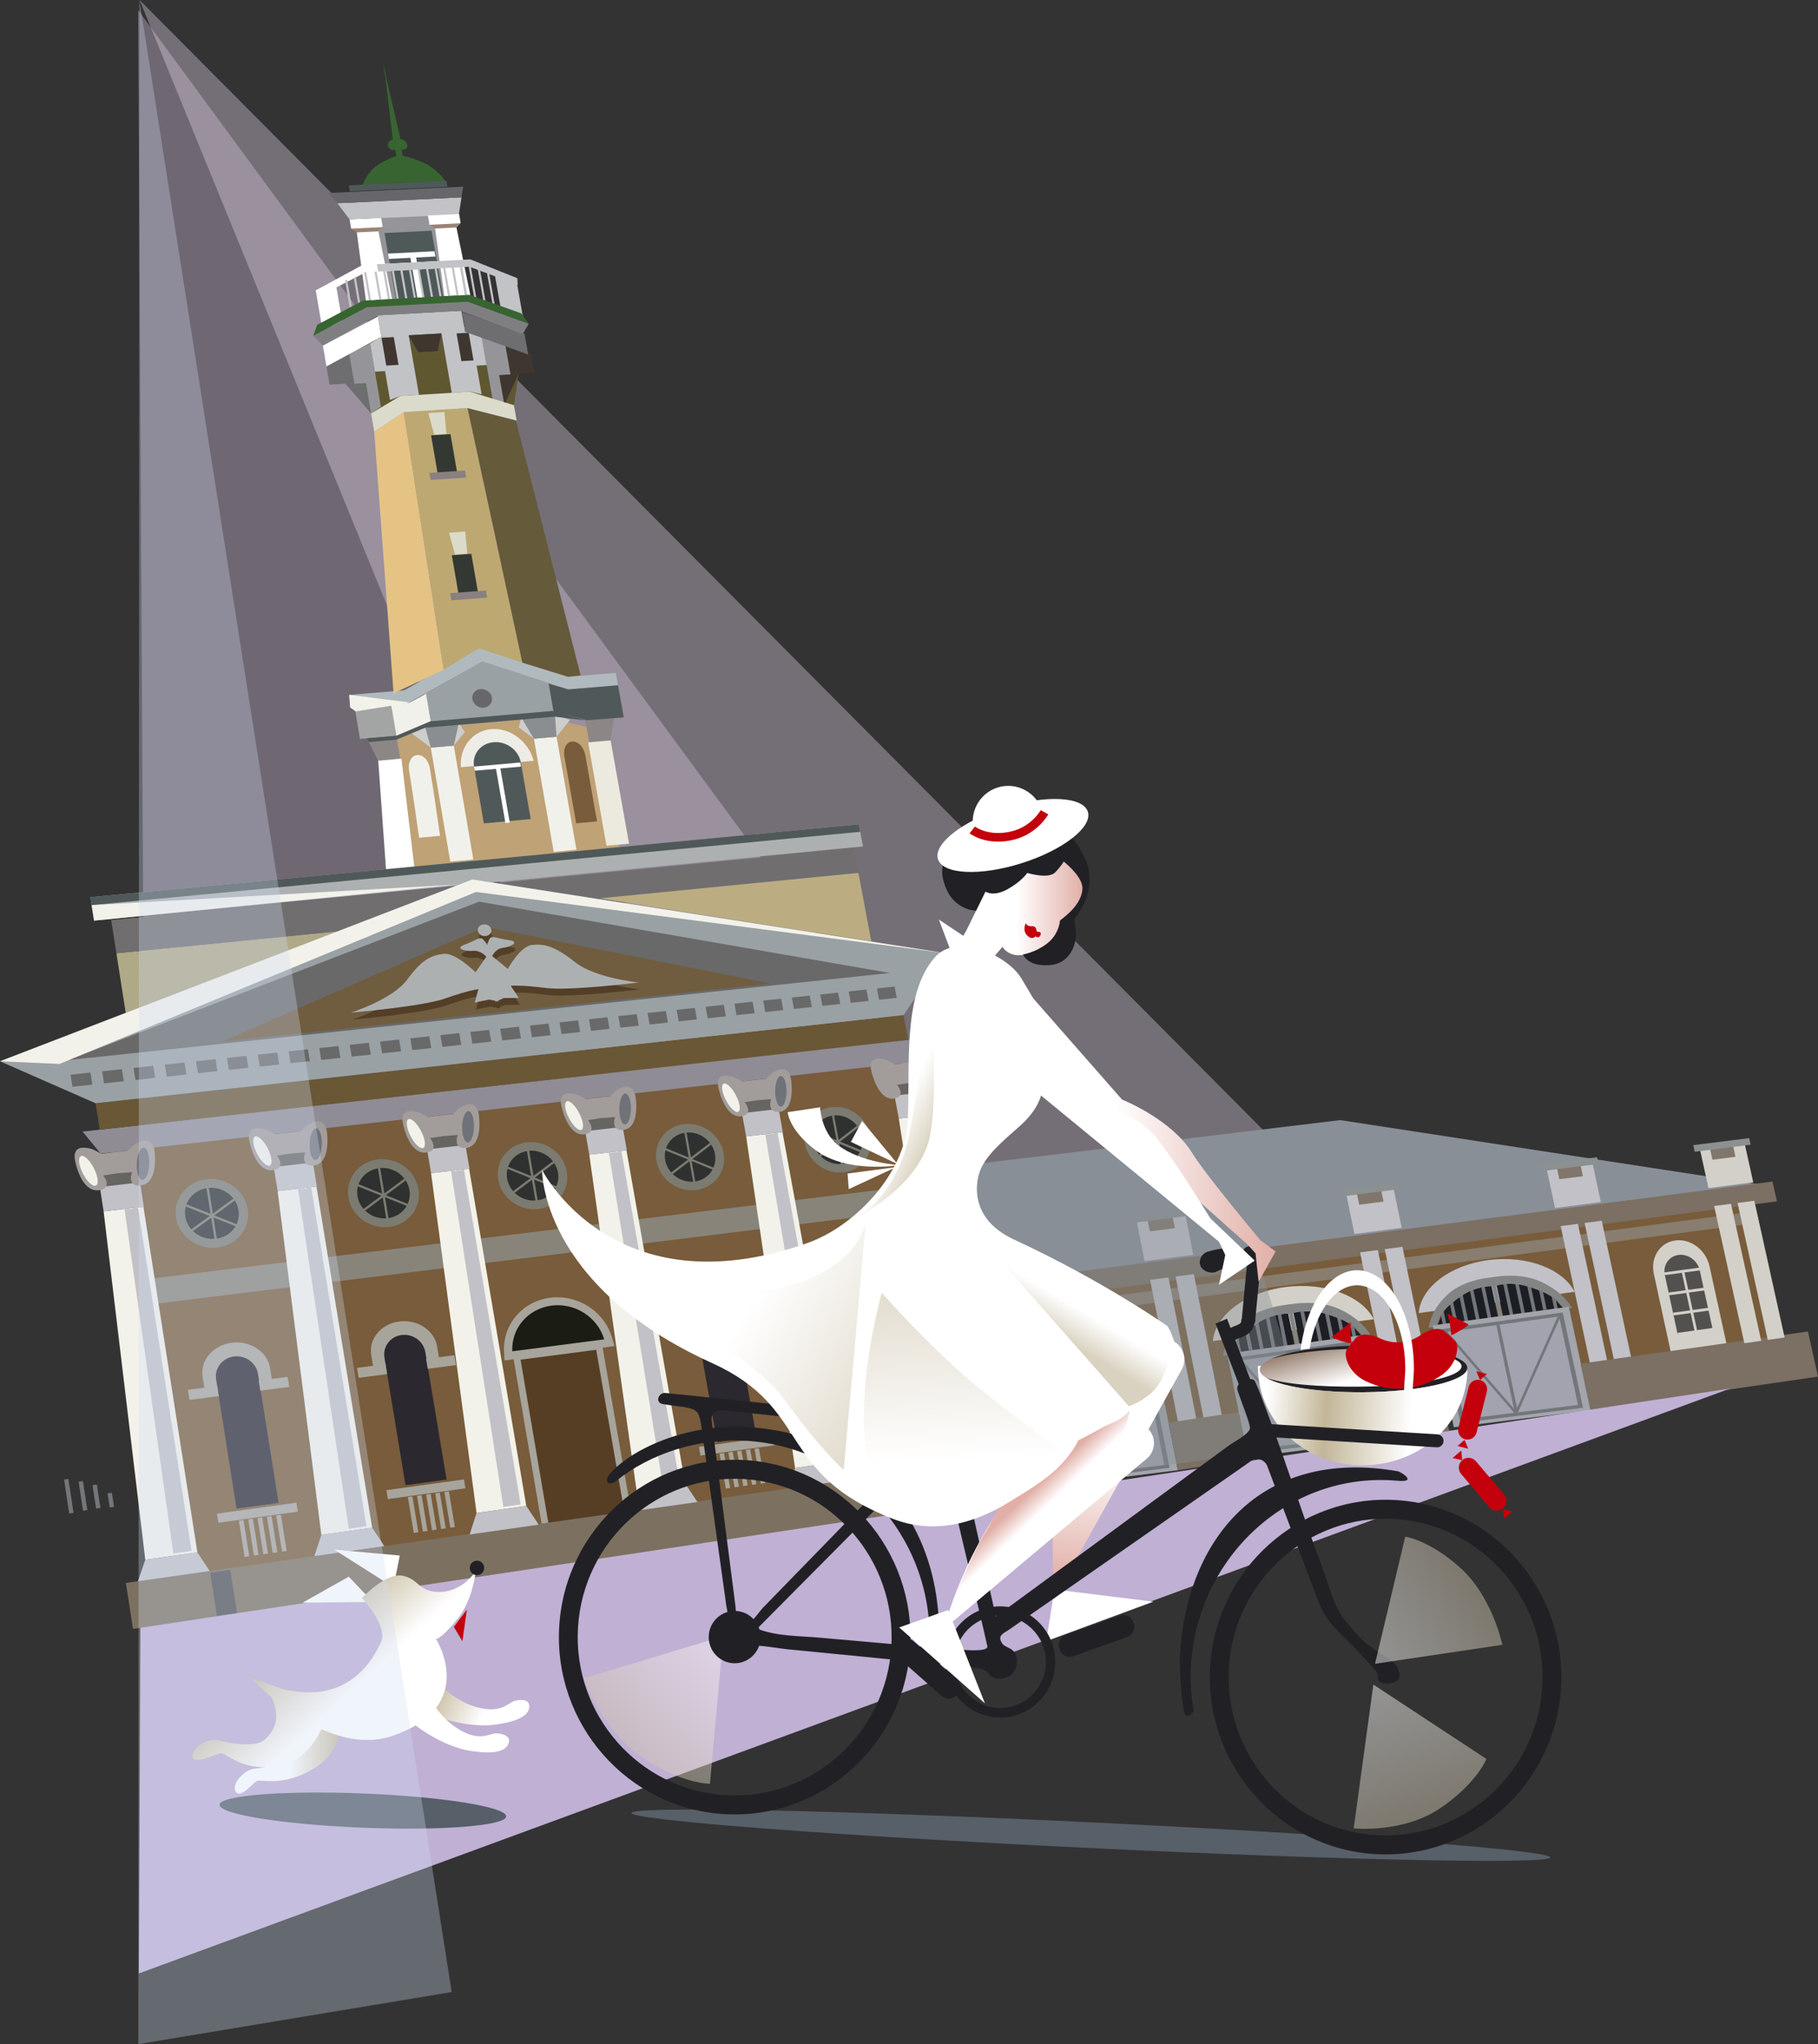 <?xml version="1.0" encoding="UTF-8"?> <svg xmlns="http://www.w3.org/2000/svg" xmlns:xlink="http://www.w3.org/1999/xlink" viewBox="0 0 1472.95 1655.68"><rect x="0" y="0" width="1472.95" height="1655.68" fill="#333333" stroke="none"/><defs><style> .cls-1 { fill: #e3d7ea; } .cls-1, .cls-2, .cls-3, .cls-4, .cls-5, .cls-6 { mix-blend-mode: screen; } .cls-1, .cls-6 { opacity: .37; } .cls-7 { fill: #7c7160; } .cls-8 { fill: url(#linear-gradient-13); } .cls-9 { fill: #2b2830; } .cls-10 { fill: #6e6d70; } .cls-11 { fill: url(#linear-gradient-2); } .cls-12 { fill: url(#linear-gradient-12); } .cls-12, .cls-2, .cls-4, .cls-5 { opacity: .47; } .cls-13 { stroke: #c3000c; stroke-width: 6.99px; } .cls-13, .cls-14, .cls-15 { fill: none; } .cls-13, .cls-15 { stroke-miterlimit: 10; } .cls-16 { fill: #7f7f82; } .cls-17 { fill: url(#linear-gradient-11); opacity: .58; } .cls-18 { fill: #7c6f63; } .cls-19 { fill: #a2a5ac; } .cls-2 { fill: url(#linear-gradient-15); } .cls-2, .cls-4, .cls-5 { fill-rule: evenodd; } .cls-20 { fill: #69696a; } .cls-21 { fill: #8a8e91; } .cls-22 { fill: #fff; } .cls-23 { fill: #b0a988; } .cls-24 { fill: #cdcdcd; } .cls-25 { fill: #3f3630; } .cls-26 { fill: #e5c385; } .cls-27 { fill: #333832; } .cls-28 { fill: #386431; } .cls-29 { fill: #887d6e; } .cls-30 { fill: #7c7b71; } .cls-31 { fill: #67666b; } .cls-32 { fill: #655a3a; } .cls-33 { fill: url(#linear-gradient-4); } .cls-34, .cls-35 { fill: #888f97; } .cls-36 { fill: #adb0b1; } .cls-37 { fill: #563e24; } .cls-38 { fill: #212125; } .cls-39 { fill: #bfa275; } .cls-40 { fill: #695735; } .cls-41 { fill: #dbdbcc; } .cls-42 { fill: url(#linear-gradient-3); } .cls-43 { fill: url(#linear-gradient-5); } .cls-44 { fill: #eceadf; } .cls-45 { isolation: isolate; } .cls-3 { fill: #cedbf1; opacity: .32; } .cls-46 { fill: #eeece6; } .cls-47 { fill: url(#linear-gradient-8); } .cls-48 { fill: #535150; } .cls-49 { fill: #a7a49b; } .cls-50 { fill: #80766b; } .cls-51 { fill: #8d8686; } .cls-52 { fill: #5f5730; } .cls-53 { fill: #c1c1c7; } .cls-54 { fill: #c3000c; } .cls-55 { fill: #716e70; } .cls-56 { fill: #838585; } .cls-57 { fill: #d2d0c8; } .cls-58 { fill: #bda872; } .cls-59 { fill: #959599; } .cls-60 { fill: #c0b0d4; } .cls-61 { fill: url(#linear-gradient-14); } .cls-62 { fill: #89847a; } .cls-63 { fill: #575f69; } .cls-35 { mix-blend-mode: multiply; opacity: .4; } .cls-64 { fill: #f3f2ea; } .cls-65 { fill: #73767a; } .cls-66 { fill: #a29d9b; } .cls-67 { fill: url(#linear-gradient-7); } .cls-68 { fill: url(#linear-gradient-9); } .cls-69 { fill: #a3a5a4; } .cls-70 { fill: #f1f1eb; } .cls-71 { fill: #2e3130; } .cls-72 { fill: #666562; } .cls-73 { fill: #707279; } .cls-74 { fill: #888081; } .cls-75 { fill: #bbad81; } .cls-76 { fill: #533e27; } .cls-77 { fill: #785c3b; } .cls-4 { fill: url(#linear-gradient-6); } .cls-78 { fill: #705d3f; } .cls-79 { fill: #c2c3c6; } .cls-80 { fill: #9a8373; } .cls-5 { fill: url(#linear-gradient-16); } .cls-81 { fill: url(#linear-gradient-10); opacity: .61; } .cls-82 { fill: #8f8c96; } .cls-83 { fill: #515153; } .cls-84 { fill: #1b1c13; } .cls-6 { fill: #d5c1dd; } .cls-15 { stroke: #212125; stroke-width: 1.65px; } .cls-85 { fill: #50595a; } .cls-86 { fill: url(#linear-gradient); } .cls-87 { fill: #b0babe; } .cls-88 { fill: #1c1e25; } .cls-89 { fill: #9aa1a4; } .cls-90 { fill: #a2a3ae; } .cls-91 { fill: #8b9090; } </style><linearGradient id="linear-gradient" x1="437.1" y1="1406.87" x2="350.88" y2="1365.63" gradientUnits="userSpaceOnUse"><stop offset=".51" stop-color="#fff"></stop><stop offset="1" stop-color="#c2b698"></stop></linearGradient><linearGradient id="linear-gradient-2" x1="190.17" y1="1416.71" x2="278.04" y2="1416.71" xlink:href="#linear-gradient"></linearGradient><linearGradient id="linear-gradient-3" x1="336.29" y1="1420.69" x2="241.03" y2="1315.68" xlink:href="#linear-gradient"></linearGradient><linearGradient id="linear-gradient-4" x1="823.09" y1="1043.72" x2="792.19" y2="1273.34" gradientUnits="userSpaceOnUse"><stop offset=".51" stop-color="#fff"></stop><stop offset="1" stop-color="#e1afa7"></stop></linearGradient><linearGradient id="linear-gradient-5" x1="767.51" y1="733.4" x2="877.39" y2="733.4" xlink:href="#linear-gradient-4"></linearGradient><linearGradient id="linear-gradient-6" x1="949.91" y1="1332" x2="1022.48" y2="1542.9" gradientTransform="translate(1298.35 -57.87) rotate(64.68) scale(.99 .89)" gradientUnits="userSpaceOnUse"><stop offset=".25" stop-color="#fff"></stop><stop offset="1" stop-color="#c2b698"></stop></linearGradient><linearGradient id="linear-gradient-7" x1="860.54" y1="1233.23" x2="835.85" y2="1207.44" xlink:href="#linear-gradient-4"></linearGradient><linearGradient id="linear-gradient-8" x1="769.18" y1="909.52" x2="1033.52" y2="909.52" xlink:href="#linear-gradient-4"></linearGradient><linearGradient id="linear-gradient-9" x1="663.79" y1="867" x2="778.68" y2="919.52" gradientUnits="userSpaceOnUse"><stop offset=".59" stop-color="#fff"></stop><stop offset="1" stop-color="#c2b698"></stop></linearGradient><linearGradient id="linear-gradient-10" x1="883.72" y1="1032.83" x2="854.87" y2="1080.72" xlink:href="#linear-gradient"></linearGradient><linearGradient id="linear-gradient-11" x1="782.47" y1="1240.27" x2="773.16" y2="1010.69" gradientTransform="matrix(1,0,0,1,0,0)" xlink:href="#linear-gradient-6"></linearGradient><linearGradient id="linear-gradient-12" x1="579.12" y1="1017.1" x2="731.89" y2="1111.46" gradientTransform="matrix(1,0,0,1,0,0)" xlink:href="#linear-gradient-6"></linearGradient><linearGradient id="linear-gradient-13" x1="1116.21" y1="1149.02" x2="1097.12" y2="1081.77" gradientUnits="userSpaceOnUse"><stop offset=".51" stop-color="#fff"></stop><stop offset="1" stop-color="#9a8373"></stop></linearGradient><linearGradient id="linear-gradient-14" x1="1152.48" y1="1148.06" x2="1024.21" y2="1138.13" gradientUnits="userSpaceOnUse"><stop offset=".07" stop-color="#fff"></stop><stop offset=".61" stop-color="#c2b698"></stop><stop offset=".99" stop-color="#fff"></stop></linearGradient><linearGradient id="linear-gradient-15" x1="1104.38" y1="1318.71" x2="1168.6" y2="1505.34" gradientTransform="matrix(1,0,0,1,0,0)" xlink:href="#linear-gradient-6"></linearGradient><linearGradient id="linear-gradient-16" x1="887.53" y1="1366.97" x2="951.44" y2="1552.69" gradientTransform="translate(167.68 2561.9) rotate(-107.07) scale(.99 .89)" xlink:href="#linear-gradient-6"></linearGradient></defs><g class="cls-45"><g id="Layer_2" data-name="Layer 2"><g id="Layer_1-2" data-name="Layer 1"><polygon class="cls-6" points="111.91 8.2 117.63 1035.49 833.6 990.3 111.91 8.2"></polygon><polygon class="cls-1" points="113.07 0 564.78 1104.78 1138.09 1030.57 113.07 0"></polygon><g><g><polygon class="cls-65" points="59.57 1225.4 56.06 1225.88 51.9 1198.37 55.41 1197.9 59.57 1225.4"></polygon><polygon class="cls-65" points="70.78 1223.19 67.27 1223.67 63.69 1200.12 67.2 1199.64 70.78 1223.19"></polygon><polygon class="cls-65" points="81.37 1221.41 77.86 1221.89 74.98 1202.93 78.47 1202.45 81.37 1221.41"></polygon><polygon class="cls-65" points="92.4 1220.56 88.91 1221.04 87.16 1209.6 90.65 1209.13 92.4 1220.56"></polygon></g><g><polygon class="cls-77" points="784.16 1052.92 1420.72 969.76 1445.89 1083.35 807.04 1174.03 784.16 1052.92"></polygon><polygon class="cls-34" points="1428.99 959.87 1085.81 907.26 770.47 945.31 788.83 1042.37 1428.99 959.87"></polygon><g><path class="cls-53" d="M808.03,1110.04c2.2-21.13,27.34-40.19,60.88-44.64,33.33-4.43,63.88,7.06,73.72,26.32l-134.6,18.32Z"></path><g><path class="cls-88" d="M931.75,1105l-51.19,7.02-4.95-25.64s15.29-3.81,34.18,2.38c12.51,4.1,21.96,16.24,21.96,16.24Z"></path><g><polygon class="cls-65" points="884.02 1083.35 889.64 1112.39 886.61 1112.8 880.99 1083.76 884.02 1083.35"></polygon><polygon class="cls-65" points="899.5 1110.1 896.48 1110.52 891.55 1085.12 894.58 1084.72 899.5 1110.1"></polygon><polygon class="cls-65" points="909.13 1108.16 906.1 1108.57 901.88 1086.83 904.9 1086.42 909.13 1108.16"></polygon><polygon class="cls-65" points="918.24 1106.6 915.22 1107.01 911.81 1089.51 914.82 1089.1 918.24 1106.6"></polygon><polygon class="cls-65" points="927.78 1105.91 924.77 1106.32 922.71 1095.76 925.72 1095.35 927.78 1105.91"></polygon></g><path class="cls-56" d="M934.24,1106.11l5.81-.8s-6.21-12.83-25.87-21.81c-19.71-8.99-43.8-3.43-43.8-3.43l6.6,34.2,3.36-.46-5.45-26.75s11.17-4.42,27.52.37c16.32,4.78,24.47,10.08,26.19,13.05,1.72,2.97,5.65,5.64,5.65,5.64Z"></path></g><g><path class="cls-88" d="M824.37,1119.73l51.72-7.1-4.95-25.65s-16,.4-31.77,11.32c-10.5,7.26-15,21.43-15,21.43Z"></path><g><polygon class="cls-65" points="861.99 1086.32 867.59 1115.42 870.63 1115 865.03 1085.91 861.99 1086.32"></polygon><polygon class="cls-65" points="857.32 1115.89 860.37 1115.47 855.47 1089.99 852.43 1090.4 857.32 1115.89"></polygon><polygon class="cls-65" points="847.37 1116.63 850.42 1116.21 846.23 1094.35 843.18 1094.76 847.37 1116.63"></polygon><polygon class="cls-65" points="838.02 1117.6 841.08 1117.18 837.71 1099.55 834.65 1099.96 838.02 1117.6"></polygon><polygon class="cls-65" points="828.55 1119.53 831.62 1119.11 829.59 1108.45 826.52 1108.87 828.55 1119.53"></polygon></g><path class="cls-56" d="M822.38,1121.48l-5.94.82s1.11-13.99,16.7-27.84c15.52-13.8,40.58-14.82,40.58-14.82l6.6,34.18-3.36.46-4.89-26.83s-12.3-1.26-26.13,7.62c-13.88,8.92-19.73,16.18-20.26,19.49-.53,3.31-3.32,6.93-3.32,6.93Z"></path></g><polygon class="cls-19" points="954.26 1190.85 937.28 1104.24 819.85 1120.35 836.06 1205.66 954.26 1190.85"></polygon><polygon class="cls-65" points="947.6 1188.88 931.97 1109.05 826.83 1123.52 841.77 1202.02 947.6 1188.88"></polygon><polygon class="cls-90" points="943.31 1186.56 928.81 1112.4 831.17 1125.86 845.05 1198.73 943.31 1186.56"></polygon><polygon class="cls-65" points="889.2 1195.58 892.01 1195.17 877.19 1118.35 874.39 1118.73 889.2 1195.58"></polygon><polygon class="cls-65" points="890.29 1195.67 929.79 1112.93 927.83 1111.87 889.69 1191.71 831.98 1125.16 830.35 1126.57 890.29 1195.67"></polygon></g><polygon class="cls-29" points="801.88 1072.99 1424.7 990.36 1422.65 981.1 800.01 1063.13 801.88 1072.99"></polygon><polygon class="cls-18" points="1439.66 973.07 800.56 1056.91 797.32 1039.8 1436.09 957.03 1439.66 973.07"></polygon><g><polygon class="cls-53" points="954.68 1153.07 969.6 1150.95 946.68 1034.71 931.82 1036.66 954.68 1153.07"></polygon><polygon class="cls-53" points="975.39 1150.13 990.25 1148.02 967.26 1032.02 952.45 1033.96 975.39 1150.13"></polygon><polygon class="cls-18" points="954.26 1190.85 1011.26 1182.18 1003.64 1143.82 946.7 1152.31 954.26 1190.85"></polygon><polygon class="cls-53" points="927.29 1021.52 966.83 1016.4 960.5 984.52 921 989.51 927.29 1021.52"></polygon><polygon class="cls-50" points="931.57 997.37 951.88 994.78 950.11 985.83 929.81 988.4 931.57 997.37"></polygon><polygon class="cls-91" points="916.16 990.7 965.53 984.46 964.42 978.87 915.06 985.09 916.16 990.7"></polygon></g><g><path class="cls-57" d="M982.66,1086.27c1.89-20.75,26.07-39.44,58.56-43.75,32.29-4.29,62.05,7.06,71.82,26l-130.37,17.75Z"></path><g><path class="cls-88" d="M1102.62,1081.55l-49.58,6.8-5.09-25.21s14.79-3.72,33.19,2.4c12.18,4.05,21.48,16,21.48,16Z"></path><g><polygon class="cls-65" points="1056.08 1060.19 1061.85 1088.73 1058.91 1089.14 1053.14 1060.58 1056.08 1060.19"></polygon><polygon class="cls-65" points="1071.39 1086.5 1068.46 1086.91 1063.4 1061.95 1066.33 1061.55 1071.39 1086.5"></polygon><polygon class="cls-65" points="1080.71 1084.61 1077.78 1085.02 1073.43 1063.64 1076.36 1063.24 1080.71 1084.61"></polygon><polygon class="cls-65" points="1089.53 1083.1 1086.61 1083.5 1083.1 1066.29 1086.02 1065.9 1089.53 1083.1"></polygon><polygon class="cls-65" points="1098.78 1082.44 1095.86 1082.84 1093.75 1072.46 1096.66 1072.06 1098.78 1082.44"></polygon></g><path class="cls-56" d="M1105.05,1082.65l5.63-.77s-6.17-12.62-25.34-21.48c-19.22-8.87-42.53-3.45-42.53-3.45l6.78,33.61,3.25-.45-5.59-26.3s10.79-4.32,26.71.41c15.89,4.73,23.85,9.95,25.55,12.87,1.7,2.92,5.55,5.55,5.55,5.55Z"></path></g><g><path class="cls-88" d="M998.62,1095.82l50.09-6.87-5.09-25.22s-15.52.36-30.69,11.06c-10.1,7.12-14.31,21.03-14.31,21.03Z"></path><g><polygon class="cls-65" points="1034.73 1063.06 1040.49 1091.67 1043.44 1091.26 1037.68 1062.66 1034.73 1063.06"></polygon><polygon class="cls-65" points="1030.53 1092.11 1033.49 1091.71 1028.45 1066.66 1025.5 1067.06 1030.53 1092.11"></polygon><polygon class="cls-65" points="1020.89 1092.82 1023.85 1092.42 1019.54 1070.92 1016.58 1071.32 1020.89 1092.82"></polygon><polygon class="cls-65" points="1011.83 1093.76 1014.8 1093.35 1011.33 1076.02 1008.37 1076.42 1011.83 1093.76"></polygon><polygon class="cls-65" points="1002.67 1095.63 1005.64 1095.22 1003.55 1084.75 1000.58 1085.15 1002.67 1095.63"></polygon></g><path class="cls-56" d="M996.71,1097.53l-5.75.79s.92-13.74,15.89-27.33c14.9-13.53,39.2-14.49,39.2-14.49l6.79,33.6-3.25.45-5.04-26.38s-11.94-1.27-25.26,7.44c-13.36,8.74-18.95,15.86-19.43,19.11-.48,3.25-3.14,6.8-3.14,6.8Z"></path></g><polygon class="cls-19" points="1125.42 1165.96 1107.98 1080.82 994.24 1096.42 1010.92 1180.27 1125.42 1165.96"></polygon><polygon class="cls-65" points="1118.93 1164.01 1102.88 1085.53 1001.04 1099.55 1016.42 1176.7 1118.93 1164.01"></polygon><polygon class="cls-90" points="1114.74 1161.72 1099.85 1088.82 1005.28 1101.86 1019.56 1173.48 1114.74 1161.72"></polygon><polygon class="cls-65" points="1062.35 1170.47 1065.07 1170.08 1049.84 1094.56 1047.13 1094.94 1062.35 1170.47"></polygon><polygon class="cls-65" points="1063.41 1170.57 1100.81 1089.35 1098.89 1088.3 1062.79 1166.67 1006.06 1101.17 1004.5 1102.55 1063.41 1170.57"></polygon></g><g><polygon class="cls-53" points="1125.4 1128.84 1139.86 1126.79 1116.33 1012.51 1101.93 1014.39 1125.4 1128.84"></polygon><polygon class="cls-53" points="1145.47 1125.99 1159.86 1123.95 1136.27 1009.9 1121.92 1011.77 1145.47 1125.99"></polygon><polygon class="cls-18" points="1128.8 1165.61 1174.12 1159.02 1166.3 1121.31 1121.04 1127.73 1128.8 1165.61"></polygon><polygon class="cls-53" points="1097.37 999.5 1135.68 994.54 1129.18 963.19 1090.91 968.03 1097.37 999.5"></polygon><polygon class="cls-50" points="1101.25 975.77 1120.93 973.26 1119.11 964.47 1099.44 966.95 1101.25 975.77"></polygon><polygon class="cls-91" points="1086.22 969.19 1134.06 963.14 1132.93 957.65 1085.09 963.68 1086.22 969.19"></polygon></g><g><path class="cls-53" d="M1149.42,1063.57c1.61-20.4,24.88-38.72,56.38-42.91,31.31-4.16,60.33,7.06,70.02,25.7l-126.4,17.21Z"></path><g><path class="cls-88" d="M1265.85,1059.16l-48.07,6.6-5.22-24.79s14.32-3.62,32.25,2.43c11.88,4.01,21.04,15.77,21.04,15.77Z"></path><g><polygon class="cls-65" points="1220.42 1038.06 1226.34 1066.14 1223.49 1066.53 1217.57 1038.45 1220.42 1038.06"></polygon><polygon class="cls-65" points="1235.58 1063.97 1232.73 1064.36 1227.55 1039.8 1230.39 1039.42 1235.58 1063.97"></polygon><polygon class="cls-65" points="1244.6 1062.13 1241.76 1062.52 1237.31 1041.49 1240.15 1041.1 1244.6 1062.13"></polygon><polygon class="cls-65" points="1253.15 1060.65 1250.32 1061.04 1246.73 1044.11 1249.56 1043.73 1253.15 1060.65"></polygon><polygon class="cls-65" points="1262.13 1060.02 1259.3 1060.41 1257.13 1050.2 1259.96 1049.81 1262.13 1060.02"></polygon></g><path class="cls-56" d="M1268.22,1060.24l5.46-.75s-6.12-12.42-24.84-21.17c-18.76-8.76-41.34-3.47-41.34-3.47l6.95,33.06,3.15-.43-5.71-25.86s10.43-4.23,25.94.46c15.48,4.68,23.27,9.83,24.95,12.7,1.68,2.88,5.45,5.47,5.45,5.47Z"></path></g><g><path class="cls-88" d="M1165.02,1072.99l48.56-6.66-5.21-24.8s-15.07.33-29.68,10.82c-9.73,6.98-13.66,20.65-13.66,20.65Z"></path><g><polygon class="cls-65" points="1199.73 1040.85 1205.63 1068.98 1208.49 1068.59 1202.58 1040.46 1199.73 1040.85"></polygon><polygon class="cls-65" points="1195.96 1069.4 1198.83 1069.01 1193.67 1044.37 1190.81 1044.76 1195.96 1069.4"></polygon><polygon class="cls-65" points="1186.61 1070.08 1189.48 1069.69 1185.06 1048.55 1182.19 1048.94 1186.61 1070.08"></polygon><polygon class="cls-65" points="1177.83 1070.99 1180.7 1070.59 1177.15 1053.54 1174.27 1053.93 1177.83 1070.99"></polygon><polygon class="cls-65" points="1168.95 1072.81 1171.83 1072.41 1169.69 1062.11 1166.81 1062.51 1168.95 1072.81"></polygon></g><path class="cls-56" d="M1163.19,1074.67l-5.57.77s.75-13.51,15.13-26.83c14.32-13.27,37.91-14.17,37.91-14.17l6.95,33.05-3.15.43-5.18-25.94s-11.61-1.27-24.45,7.27c-12.88,8.57-18.23,15.56-18.66,18.75-.43,3.19-2.97,6.68-2.97,6.68Z"></path></g><polygon class="cls-19" points="1288.9 1142.19 1271.05 1058.44 1160.78 1073.57 1177.88 1156.03 1288.9 1142.19"></polygon><polygon class="cls-65" points="1282.57 1140.25 1266.15 1063.07 1167.42 1076.66 1183.18 1152.53 1282.57 1140.25"></polygon><polygon class="cls-90" points="1278.48 1137.99 1263.24 1066.3 1171.55 1078.94 1186.2 1149.37 1278.48 1137.99"></polygon><polygon class="cls-65" points="1227.71 1146.5 1230.34 1146.12 1214.73 1071.85 1212.11 1072.21 1227.71 1146.5"></polygon><polygon class="cls-65" points="1228.73 1146.59 1264.17 1066.81 1262.3 1065.79 1228.09 1142.76 1172.3 1078.26 1170.8 1079.62 1228.73 1146.59"></polygon></g><polygon class="cls-53" points="1288.48 1105.69 1302.5 1103.7 1278.42 991.29 1264.45 993.11 1288.48 1105.69"></polygon><polygon class="cls-53" points="1307.94 1102.93 1321.9 1100.95 1297.75 988.76 1283.84 990.58 1307.94 1102.93"></polygon><polygon class="cls-18" points="1288.45 1141.85 1472.95 1115.02 1464.81 1078.46 1280.5 1104.59 1288.45 1141.85"></polygon><polygon class="cls-53" points="1259.86 978.47 1297.01 973.66 1290.37 942.81 1253.25 947.51 1259.86 978.47"></polygon><polygon class="cls-50" points="1263.38 955.13 1282.46 952.7 1280.6 944.05 1261.52 946.46 1263.38 955.13"></polygon><polygon class="cls-91" points="1248.71 948.64 1295.11 942.77 1293.95 937.37 1247.55 943.21 1248.71 948.64"></polygon><polygon class="cls-57" points="1413.26 1087.98 1426.95 1086.04 1402.46 975.05 1388.82 976.83 1413.26 1087.98"></polygon><polygon class="cls-57" points="1432.26 1085.28 1445.89 1083.35 1421.34 972.58 1407.76 974.35 1432.26 1085.28"></polygon><polygon class="cls-57" points="1384.21 962.37 1420.5 957.67 1413.74 927.21 1377.49 931.8 1384.21 962.37"></polygon><polygon class="cls-50" points="1387.46 939.34 1406.09 936.97 1404.2 928.42 1385.57 930.78 1387.46 939.34"></polygon><polygon class="cls-91" points="1373.06 932.91 1418.38 927.18 1417.19 921.85 1371.89 927.55 1373.06 932.91"></polygon><path class="cls-57" d="M1353.5,1094.35l45.22-6.41-13.65-62.29c-2.9-13.22-15.31-22.58-27.75-20.92h0c-12.47,1.66-20.27,13.76-17.39,27.04l13.57,62.58Z"></path><path class="cls-48" d="M1387.72,1077.28l-10.56-48.29c-1.74-7.95-9.49-13.56-17.28-12.51-7.81,1.05-12.76,8.38-11.03,16.35l10.52,48.43,28.35-3.98Z"></path><polygon class="cls-57" points="1348.85 1032.84 1348.37 1030.62 1362.18 1028.75 1364.29 1028.46 1377.06 1026.73 1377.54 1028.94 1364.77 1030.68 1367.84 1044.74 1380.62 1042.99 1381.1 1045.21 1368.32 1046.96 1371.39 1061.05 1384.18 1059.28 1384.67 1061.5 1371.88 1063.28 1374.96 1077.39 1387.75 1075.59 1388.24 1077.82 1359.51 1081.86 1359.02 1079.63 1372.85 1077.69 1369.77 1063.57 1355.95 1065.49 1355.47 1063.26 1369.29 1061.35 1366.22 1047.25 1352.4 1049.15 1351.92 1046.93 1365.73 1045.03 1362.67 1030.96 1348.85 1032.84"></polygon></g><polygon class="cls-35" points="764.5 945.31 988.92 920.01 1065.07 1170.08 813.69 1205.2 764.5 945.31"></polygon><g><polygon class="cls-77" points="791.98 1189.85 144.25 1282.6 88.49 923.24 728.42 851.72 791.98 1189.85"></polygon><polygon class="cls-62" points="117.63 1036.2 748.66 959.39 752.29 978.68 120.82 1056.67 117.63 1036.2"></polygon><polygon class="cls-39" points="332.79 704.11 318.34 618.87 315.19 600.27 341.1 589.8 442.63 581.2 484.99 591.11 502.38 688.62 332.79 704.11"></polygon><polygon class="cls-51" points="497.53 580.91 494.73 599.73 477.37 601.24 474.12 582.91 497.53 580.91"></polygon><polygon class="cls-44" points="494.73 599.73 509.66 683.35 491.37 685.08 476.5 601.32 494.73 599.73"></polygon><polygon class="cls-89" points="349.08 584.77 345.17 561.95 390.78 535.75 444.52 553.74 448.51 576.36 349.08 584.77"></polygon><polygon class="cls-52" points="300.67 334.89 270.36 288.45 308.25 266.1 397.84 266.74 424.85 272.11 416.4 328.2 300.67 334.89"></polygon><polygon class="cls-59" points="366.01 245.29 313.26 248.2 300.82 176.02 353.43 173.45 366.01 245.29"></polygon><polygon class="cls-82" points="66.86 916.56 744.86 841.32 748.24 859.23 81.52 934.33 66.86 916.56"></polygon><polygon class="cls-40" points="80.79 915.02 77.47 893.62 732.06 822.19 735.86 842.32 80.79 915.02"></polygon><polygon class="cls-23" points="102.38 823.7 94.3 772.09 277.62 753.97 102.38 823.7"></polygon><polygon class="cls-55" points="94.3 772.09 90.09 745.22 691.76 687.14 696.53 712.55 94.3 772.09"></polygon><polygon class="cls-36" points="699.19 685.59 76.2 745.68 73.24 726.72 695.82 667.69 699.19 685.59"></polygon><polygon class="cls-75" points="485.88 727.64 695.5 707.02 705.9 762.45 485.88 727.64"></polygon><line class="cls-15" x1="171.21" y1="1005.31" x2="164.79" y2="964.81"></line><g><path class="cls-30" d="M200.73,979.37c2.45,15.26-8.55,29.21-24.6,31.14-16.1,1.93-31.14-8.95-33.55-24.29-2.41-15.32,8.69-29.22,24.76-31.08,16.02-1.85,30.95,9,33.39,24.23Z"></path><path class="cls-71" d="M193.26,980.24c1.81,11.33-6.35,21.67-18.27,23.09-11.93,1.43-23.08-6.64-24.88-18.02-1.79-11.36,6.44-21.68,18.35-23.06,11.89-1.38,22.98,6.67,24.79,17.98Z"></path><polygon class="cls-30" points="190.3 972.27 189.1 970.82 172.46 982.99 168.92 960.69 167.02 960.91 170.56 983.21 150.67 975.31 149.96 976.99 169.86 984.89 153.14 997.12 154.34 998.58 171.06 986.35 174.25 1006.47 176.16 1006.24 172.96 986.13 192.81 994.01 193.51 992.33 173.66 984.44 190.3 972.27"></polygon></g><g><path class="cls-30" d="M459.23,948.94c2.59,14.9-7.72,28.48-23.06,30.32-15.38,1.85-29.96-8.81-32.51-23.78-2.55-14.95,7.86-28.49,23.21-30.26,15.31-1.76,29.78,8.85,32.36,23.72Z"></path><path class="cls-71" d="M452.09,949.78c1.92,11.06-5.74,21.13-17.12,22.49-11.41,1.36-22.21-6.54-24.11-17.64-1.9-11.09,5.82-21.14,17.21-22.46,11.37-1.32,22.11,6.56,24.03,17.61Z"></path><polygon class="cls-30" points="449.13 942 447.96 940.57 432.22 952.41 428.48 930.65 426.66 930.86 430.4 952.62 411.23 944.87 410.58 946.51 429.76 954.26 413.94 966.15 415.12 967.58 430.93 955.69 434.31 975.32 436.13 975.11 432.75 955.47 451.88 963.21 452.52 961.57 433.4 953.83 449.13 942"></polygon></g><g><path class="cls-30" d="M586.24,934c2.65,14.72-7.33,28.12-22.32,29.92-15.04,1.81-29.39-8.74-32.01-23.53-2.62-14.77,7.46-28.14,22.47-29.87,14.97-1.73,29.22,8.78,31.86,23.47Z"></path><path class="cls-71" d="M579.26,934.82c1.96,10.93-5.45,20.87-16.58,22.2-11.15,1.33-21.79-6.49-23.73-17.45-1.95-10.96,5.52-20.87,16.66-22.17,11.11-1.29,21.69,6.51,23.65,17.42Z"></path><polygon class="cls-30" points="576.3 927.12 575.14 925.72 559.83 937.39 555.99 915.89 554.22 916.09 558.06 937.6 539.23 929.91 538.61 931.53 557.44 939.22 542.06 950.94 543.22 952.35 558.6 940.62 562.06 960.03 563.84 959.81 560.38 940.41 579.16 948.08 579.77 946.46 560.99 938.8 576.3 927.12"></polygon></g><g><path class="cls-30" d="M705.3,919.98c2.71,14.55-6.96,27.79-21.64,29.55-14.72,1.77-28.85-8.67-31.54-23.29-2.68-14.6,7.09-27.8,21.78-29.5,14.65-1.69,28.69,8.71,31.4,23.24Z"></path><path class="cls-71" d="M698.47,920.79c2.01,10.8-5.18,20.62-16.07,21.92-10.91,1.3-21.39-6.43-23.39-17.28-1.99-10.83,5.25-20.63,16.15-21.89,10.88-1.26,21.3,6.46,23.31,17.25Z"></path><polygon class="cls-30" points="695.51 913.18 694.37 911.79 679.46 923.31 675.53 902.05 673.79 902.25 677.72 923.51 659.22 915.89 658.62 917.49 677.13 925.11 662.15 936.68 663.3 938.08 678.27 926.5 681.82 945.68 683.56 945.48 680.02 926.3 698.48 933.9 699.07 932.3 680.61 924.7 695.51 913.18"></polygon></g><g><path class="cls-30" d="M339.04,963.09c2.52,15.07-8.1,28.82-23.77,30.7-15.71,1.89-30.5-8.87-33-24.02-2.49-15.12,8.24-28.83,23.92-30.64,15.64-1.8,30.32,8.92,32.84,23.96Z"></path><path class="cls-71" d="M331.74,963.95c1.87,11.18-6.02,21.38-17.65,22.77-11.65,1.39-22.61-6.59-24.47-17.81-1.85-11.21,6.1-21.39,17.73-22.74,11.61-1.35,22.52,6.61,24.38,17.78Z"></path><polygon class="cls-30" points="328.79 956.07 327.6 954.64 311.45 966.63 307.79 944.62 305.94 944.83 309.59 966.85 290.08 959.02 289.41 960.68 308.92 968.5 292.69 980.55 293.87 981.99 310.1 969.94 313.4 989.8 315.26 989.58 311.96 969.72 331.42 977.53 332.09 975.87 312.63 968.07 328.79 956.07"></polygon></g><polygon class="cls-70" points="383.52 696.15 364.82 697.92 349.03 605.57 367.67 603.96 383.52 696.15"></polygon><polygon class="cls-24" points="349.03 605.57 333.53 594.07 344.23 588.03 371.71 585.7 376.55 592.96 367.67 603.96 349.03 605.57"></polygon><polygon class="cls-87" points="282.94 562.82 327.58 559.14 388.02 524.99 460.32 548.22 498.93 545.04 500.72 555.06 460.36 558.41 390.78 535.75 331.09 569.17 283.76 573.1 282.94 562.82"></polygon><path class="cls-69" d="M287.54,573.99l4.12,24.52,30.42-2.6-4.29-25.29s-29.83,5.91-30.25,3.37Z"></path><polygon class="cls-51" points="297.04 598.04 306.45 616.13 324.34 614.57 321.19 595.98 297.04 598.04"></polygon><polygon class="cls-22" points="306.45 616.13 312.88 706.12 335.78 703.1 325.24 614.49 306.45 616.13"></polygon><polygon class="cls-85" points="696.96 673.74 74.24 733.13 73.24 726.72 695.82 667.69 696.96 673.74"></polygon><path class="cls-70" d="M339.57,678.57s-5.12-36.52-8-53.46c-2.87-16.91,14.05-18.38,16.79-2.34,2.74,16.07,8.18,54.23,8.18,54.23l-16.97,1.58Z"></path><path class="cls-46" d="M432.43,616.22c-4.29-15.68-19.05-26.96-34.36-25.65-15.34,1.31-25.9,14.82-24.7,30.86l59.06-5.2Z"></path><path class="cls-85" d="M429.98,663.42l-37.97,3.5-7.94-46.01c-1.73-10,5.38-18.83,15.85-19.73h0c10.45-.9,20.32,6.43,22.06,16.39l8.01,45.85Z"></path><polygon class="cls-22" points="421.53 617.6 384.06 620.91 384.65 624.27 401.87 622.75 409.48 666.6 413.01 666.27 405.4 622.44 422.12 620.96 421.53 617.6"></polygon><polygon class="cls-21" points="349.03 605.57 344.23 588.03 371.71 585.7 367.67 603.96 349.03 605.57"></polygon><polygon class="cls-70" points="448.63 689.98 467.05 688.23 450.93 596.76 432.56 598.35 448.63 689.98"></polygon><polygon class="cls-24" points="450.93 596.76 461.79 583.12 449.58 579.09 422.48 581.39 420.29 589.21 432.56 598.35 450.93 596.76"></polygon><path class="cls-77" d="M483.72,665.29s-6.39-36.04-9.36-52.76c-2.96-16.69-19.8-15.23-17,.65,2.81,15.91,9.47,53.68,9.47,53.68l16.89-1.57Z"></path><polygon class="cls-21" points="450.93 596.76 449.58 579.09 422.48 581.39 432.56 598.35 450.93 596.76"></polygon><path class="cls-31" d="M398.54,565.02c.72,4.16-2.24,7.82-6.61,8.19-4.38.37-8.51-2.71-9.23-6.87-.72-4.16,2.25-7.82,6.62-8.19,4.37-.36,8.5,2.71,9.22,6.87Z"></path><polygon class="cls-26" points="359.49 542.51 318.85 561.51 303.2 349.66 327.12 333.79 359.49 542.51"></polygon><polygon class="cls-58" points="359.49 542.51 327.12 333.79 378.88 330.55 423.25 536.78 388.02 524.99 359.49 542.51"></polygon><polygon class="cls-32" points="423.25 536.78 378.88 330.55 418.02 340.69 470.38 546.97 460.32 548.22 423.25 536.78"></polygon><polygon class="cls-10" points="264.49 296.79 266.99 311.54 279.94 310.76 300.67 334.89 296.47 310.31 287.08 310.88 282.9 286.35 264.49 296.79"></polygon><path class="cls-59" d="M287.08,310.88l-4.18-24.53,16.95-8.12,8.77,51.2-7.96,5.47-4.2-24.58s-11.15.67-9.39.57Z"></path><polygon class="cls-79" points="299.86 278.22 303.77 301.07 311.96 300.58 315.98 324 324.28 320.74 339.45 319.81 330.9 270.42 308.95 272.77 299.86 278.22"></polygon><polygon class="cls-25" points="309.09 273.58 312.96 296.12 322.89 295.53 319.01 273.02 309.09 273.58"></polygon><polygon class="cls-25" points="430.39 286.99 432.98 301.53 420.37 302.29 408.67 328.13 404.38 303.8 413.58 303.24 409.28 278.99 430.39 286.99"></polygon><path class="cls-59" d="M413.58,303.24l-4.29-24.25-19.06-5.97,8.94,50.78,9.5,4.34-4.3-24.34s10.92-.66,9.2-.56Z"></path><polygon class="cls-79" points="390.23 273.02 394.22 295.68 386.15 296.16 390.23 319.42 381.09 317.25 366.03 318.17 357.44 268.91 379.58 268.73 390.23 273.02"></polygon><polygon class="cls-25" points="379.72 269.54 383.66 291.94 373.84 292.52 369.91 270.1 379.72 269.54"></polygon><polygon class="cls-22" points="297.17 248.81 288.86 186.63 284.51 185.21 283.22 177.69 308.8 176.44 310 183.41 306.59 187.37 318.65 247.08 297.17 248.81"></polygon><polygon class="cls-85" points="359.71 244.28 321.46 246.38 311.51 188.75 349.67 186.85 359.71 244.28"></polygon><polygon class="cls-22" points="352 203.48 314.39 205.41 315.13 209.72 332.52 208.82 338.88 245.42 343.52 245.17 337.15 208.58 352.75 207.77 352 203.48"></polygon><path class="cls-28" d="M361.2,147.02s-3.23-5.21-11.24-11.28c-8.01-6.07-23.72-9.66-23.72-9.66l-.83-4.79s5.28.3,4.53-3.95c-.74-4.25-5.44-4.58-5.44-4.58l-11.52-49.82-1.92-11.01.65,5.51-1.27-5.49,1.91,11.01,5.85,50.06s-4.52.73-3.78,4.99c.74,4.26,5.84,3.5,5.84,3.5l.83,4.79s-14.28,4.93-20.12,11.65c-5.85,6.73-7.25,12.19-7.25,12.19l33.74-2.1,33.73-1.03Z"></path><polygon class="cls-79" points="283.22 177.69 273.34 164.62 373.91 159.83 371.76 173.91 283.22 177.69"></polygon><polygon class="cls-31" points="273.34 164.62 266.04 156.3 375.27 151.19 373.91 159.83 273.34 164.62"></polygon><polygon class="cls-85" points="362.57 151.24 283.43 154.95 282.6 150.12 361.73 146.45 362.57 151.24"></polygon><polygon class="cls-80" points="284.51 185.21 310.09 183.95 306.59 187.37 289.14 188.24 284.51 185.21"></polygon><polygon class="cls-22" points="360.76 245.31 352.28 183.48 347.97 182.08 346.66 174.59 371.96 173.36 373.18 180.29 369.82 184.23 382 243.6 360.76 245.31"></polygon><polygon class="cls-80" points="347.97 182.08 373.27 180.83 369.82 184.23 352.56 185.09 347.97 182.08"></polygon><polygon class="cls-22" points="264.49 296.79 308.95 272.77 306.16 256.51 261.62 279.88 264.49 296.79"></polygon><polygon class="cls-10" points="427.96 287.14 377.13 268.87 374.3 252.71 425 270.47 427.96 287.14"></polygon><polygon class="cls-79" points="308.95 272.77 376.84 268.89 373.82 251.65 305.97 255.43 308.95 272.77"></polygon><g><polygon class="cls-22" points="277.47 261.4 261.08 266.16 255.84 235.19 271.74 227.78 277.47 261.4"></polygon><polygon class="cls-22" points="255.84 235.19 293.67 214.64 369.54 210.69 370.57 216.58 296.44 220.48 257.34 240.59 255.84 235.19"></polygon><polygon class="cls-79" points="406.48 254.17 423.75 256.99 418.32 226.48 400.6 220.94 406.48 254.17"></polygon><polygon class="cls-79" points="419.13 225.35 381.03 210.09 305.32 214.03 306.34 219.96 380.35 216.07 419.51 230.73 419.13 225.35"></polygon><polygon class="cls-79" points="285.28 250.01 283.53 250.11 279.55 226.82 281.31 226.73 285.28 250.01"></polygon><polygon class="cls-79" points="292.32 247.98 290.56 248.08 286.58 224.81 288.33 224.72 292.32 247.98"></polygon><polygon class="cls-79" points="300.72 243.7 298.97 243.79 294.98 220.56 296.73 220.46 300.72 243.7"></polygon><polygon class="cls-79" points="309.17 243.23 307.42 243.33 303.43 220.11 305.17 220.02 309.17 243.23"></polygon><polygon class="cls-79" points="316.16 242.85 314.41 242.95 310.41 219.74 312.15 219.65 316.16 242.85"></polygon><polygon class="cls-79" points="323.13 242.47 321.39 242.57 317.38 219.38 319.13 219.29 323.13 242.47"></polygon><polygon class="cls-79" points="330.1 242.09 328.36 242.19 324.35 219.01 326.09 218.92 330.1 242.09"></polygon><polygon class="cls-79" points="337.06 241.71 335.33 241.81 331.31 218.65 333.04 218.56 337.06 241.71"></polygon><polygon class="cls-79" points="344.02 241.33 342.28 241.43 338.26 218.28 339.99 218.19 344.02 241.33"></polygon><polygon class="cls-79" points="350.96 240.95 349.23 241.05 345.2 217.92 346.93 217.83 350.96 240.95"></polygon><polygon class="cls-79" points="357.9 240.58 356.16 240.67 352.13 217.55 353.86 217.46 357.9 240.58"></polygon><polygon class="cls-79" points="364.82 240.2 363.09 240.29 359.05 217.19 360.78 217.1 364.82 240.2"></polygon><polygon class="cls-79" points="371.74 239.82 370.01 239.91 365.97 216.83 367.69 216.73 371.74 239.82"></polygon><polygon class="cls-79" points="378.94 241.05 376.92 241.16 372.59 216.48 374.6 216.37 378.94 241.05"></polygon><polygon class="cls-79" points="386.26 243.09 384.54 243.19 379.77 216.1 381.49 216.01 386.26 243.09"></polygon><polygon class="cls-79" points="393.35 243.79 391.63 243.88 387.13 218.41 388.85 218.32 393.35 243.79"></polygon><polygon class="cls-79" points="400.84 246.83 399.12 246.92 394.58 221.26 396.3 221.17 400.84 246.83"></polygon></g><polygon class="cls-16" points="261.62 279.88 253.76 272.07 297.17 248.81 378.35 244.34 375.66 244.76 366.99 251.76 373.82 251.65 305.97 255.43 261.62 279.88"></polygon><polygon class="cls-28" points="253.76 272.07 257 263.09 293.91 243.52 369.92 239.38 370.21 240.17 375.66 244.76 378.35 244.34 297.17 248.81 253.76 272.07"></polygon><polygon class="cls-16" points="423.57 270.56 428.42 262.15 378.93 244.31 297.76 248.78 300.58 248.89 311.61 254.84 304.8 255.49 372.67 251.72 423.57 270.56"></polygon><polygon class="cls-28" points="428.42 262.15 422.32 253.82 380.29 238.81 304.41 242.95 304.41 243.77 300.58 248.89 297.76 248.78 378.93 244.31 428.42 262.15"></polygon><polygon class="cls-41" points="303.2 349.66 300.67 334.89 324.28 320.74 380.66 317.27 416.4 328.2 418.6 340.65 378.88 330.55 327.12 333.79 303.2 349.66"></polygon><polygon class="cls-25" points="331.11 271.64 338.91 285.28 354.58 284.36 357.65 270.12 331.11 271.64"></polygon><g><polygon class="cls-27" points="370.31 382.35 354.58 383.4 349.26 352.65 364.97 351.64 370.31 382.35"></polygon><polygon class="cls-74" points="377.71 386.82 348.87 388.77 347.87 383.02 376.71 381.09 377.71 386.82"></polygon><polygon class="cls-41" points="361.7 351.44 351.81 352.08 347.01 334.61 360.1 333.78 361.7 351.44"></polygon></g><g><polygon class="cls-27" points="387.24 479.6 371.45 480.79 366.07 449.74 381.84 448.59 387.24 479.6"></polygon><polygon class="cls-74" points="394.67 484.07 365.73 486.27 364.72 480.46 393.66 478.27 394.67 484.07"></polygon><polygon class="cls-41" points="378.56 448.41 368.63 449.13 363.8 431.5 376.94 430.56 378.56 448.41"></polygon></g><polygon class="cls-70" points="321.19 595.98 316.9 570.69 331.15 569.5 345.17 561.95 348.98 584.21 321.19 595.98"></polygon><polygon class="cls-85" points="448.51 576.36 444.52 553.74 460.36 558.41 500.72 555.06 505.38 581.08 475.37 583.37 448.51 576.36"></polygon><polygon class="cls-85" points="297.04 598.04 321.19 595.98 348.98 584.21 448.41 575.8 474.3 583.53 474.3 583.53 449.54 580.5 370.77 587.2 344.47 589.44 321.12 599.13 298.76 601.05 297.04 598.04"></polygon><polygon class="cls-89" points="77.47 893.62 0 859.63 382.69 712.36 766 772.03 732.06 822.19 77.47 893.62"></polygon><polygon class="cls-20" points="55.36 858.61 388.19 730.31 721.05 788.1 55.36 858.61"></polygon><polygon class="cls-78" points="180.21 843.6 392.9 750.68 624.26 796.63 180.21 843.6"></polygon><g><polygon class="cls-20" points="74.81 878.52 58.7 880.26 57.19 870.47 73.3 868.74 74.81 878.52"></polygon><polygon class="cls-20" points="100.32 875.77 84.27 877.5 82.76 867.73 98.8 866.02 100.32 875.77"></polygon><polygon class="cls-20" points="125.72 873.03 109.74 874.76 108.21 865.01 124.19 863.3 125.72 873.03"></polygon><polygon class="cls-20" points="151 870.31 135.1 872.02 133.56 862.3 149.46 860.6 151 870.31"></polygon><polygon class="cls-20" points="176.18 867.59 160.34 869.3 158.8 859.6 174.63 857.91 176.18 867.59"></polygon><polygon class="cls-20" points="201.25 864.89 185.48 866.59 183.92 856.91 199.69 855.22 201.25 864.89"></polygon><polygon class="cls-20" points="226.21 862.2 210.51 863.89 208.94 854.24 224.64 852.56 226.21 862.2"></polygon><polygon class="cls-20" points="251.06 859.52 235.43 861.21 233.85 851.57 249.48 849.9 251.06 859.52"></polygon><polygon class="cls-20" points="275.81 856.85 260.24 858.53 258.66 848.92 274.22 847.25 275.81 856.85"></polygon><polygon class="cls-20" points="300.45 854.2 284.94 855.87 283.36 846.28 298.85 844.62 300.45 854.2"></polygon><polygon class="cls-20" points="324.98 851.55 309.54 853.22 307.95 843.65 323.38 842 324.98 851.55"></polygon><polygon class="cls-20" points="349.41 848.92 334.04 850.58 332.43 841.03 347.8 839.38 349.41 848.92"></polygon><polygon class="cls-20" points="373.73 846.3 358.43 847.95 356.82 838.42 372.12 836.78 373.73 846.3"></polygon><polygon class="cls-20" points="397.96 843.69 382.72 845.33 381.1 835.82 396.33 834.19 397.96 843.69"></polygon><polygon class="cls-20" points="422.08 841.09 406.9 842.72 405.27 833.24 420.44 831.62 422.08 841.09"></polygon><polygon class="cls-20" points="446.09 838.5 430.98 840.13 429.35 830.66 444.45 829.05 446.09 838.5"></polygon><polygon class="cls-20" points="470.01 835.92 454.96 837.54 453.32 828.1 468.36 826.49 470.01 835.92"></polygon><polygon class="cls-20" points="493.82 833.35 478.84 834.97 477.19 825.55 492.17 823.94 493.82 833.35"></polygon><polygon class="cls-20" points="517.54 830.79 502.62 832.4 500.96 823 515.87 821.41 517.54 830.79"></polygon><polygon class="cls-20" points="541.15 828.25 526.3 829.85 524.63 820.47 539.48 818.88 541.15 828.25"></polygon><polygon class="cls-20" points="564.67 825.71 549.88 827.31 548.2 817.95 562.99 816.37 564.67 825.71"></polygon><polygon class="cls-20" points="588.09 823.19 573.36 824.78 571.67 815.44 586.4 813.87 588.09 823.19"></polygon><polygon class="cls-20" points="611.41 820.68 596.74 822.26 595.05 812.94 609.71 811.37 611.41 820.68"></polygon><polygon class="cls-20" points="634.63 818.17 620.02 819.75 618.32 810.45 632.93 808.89 634.63 818.17"></polygon><polygon class="cls-20" points="657.76 815.68 643.21 817.25 641.5 807.97 656.05 806.42 657.76 815.68"></polygon><polygon class="cls-20" points="680.79 813.2 666.3 814.76 664.59 805.5 679.07 803.95 680.79 813.2"></polygon><polygon class="cls-20" points="703.73 810.72 689.3 812.28 687.58 803.04 702 801.5 703.73 810.72"></polygon><polygon class="cls-20" points="726.57 808.26 712.2 809.81 710.47 800.6 724.84 799.06 726.57 808.26"></polygon></g><g><path class="cls-76" d="M466.74,784.75c-16.7-13.33-25.35-14.76-34.79-13.8-9.46.96-19.53,19.41-19.53,19.41l-12.66-10.33s2.58-6.07,8.51-6.68c5.93-.6,14.81-4.98,4.94-6.3-9.88-1.32-14.03-4.38-15.81-.72-.76,1.56-1.26,3.29-1.6,4.78-.83-1.37-1.89-2.94-3.16-4.3-2.97-3.18-5.95.6-15.08,3.85-9.15,3.25.98,5.72,6.94,5.11,5.95-.61,10.5,4.74,10.5,4.74l-8.75,12.54s-16.06-15.83-25.62-14.86c-9.58.97-17.58,4.12-29.48,20.55-11.95,16.49-45.91,27.12-45.91,27.12,0,0,58.22-4.95,76.65-11.58,18.36-6.6,26.72-7.47,26.72-7.47l-3.01,10.83,11.73-2.4,5.03,1.03.13.76,1.12-.51,1.26.26-.13-.76,4.5-2.03,12.08-.11-6.53-9.8s8.3-.87,28.03,1.72c19.67,2.58,75.73-4.48,75.73-4.48,0,0-35.12-3.26-51.81-16.57Z"></path><path class="cls-76" d="M394.39,763.74c3.03-.31,5.13-2.66,4.68-5.26-.45-2.6-3.27-4.45-6.3-4.15-3.03.3-5.13,2.66-4.69,5.25.45,2.6,3.27,4.46,6.31,4.15Z"></path></g><g><path class="cls-36" d="M465.76,779.2c-16.7-13.33-25.34-14.77-34.78-13.81-9.46.96-19.53,19.39-19.53,19.39l-12.65-10.33s2.58-6.07,8.51-6.67c5.93-.6,14.8-4.97,4.94-6.3-9.88-1.32-14.02-4.39-15.81-.73-.76,1.56-1.26,3.29-1.6,4.78-.83-1.37-1.89-2.94-3.16-4.3-2.96-3.18-5.95.6-15.08,3.84-9.15,3.25.98,5.72,6.93,5.11,5.95-.6,10.5,4.75,10.5,4.75l-8.75,12.53s-16.06-15.83-25.61-14.86c-9.58.97-17.58,4.11-29.48,20.52-11.95,16.48-45.91,27.08-45.91,27.08,0,0,58.21-4.92,76.64-11.53,18.36-6.59,26.71-7.46,26.71-7.46l-3.01,10.82,11.73-2.4,5.03,1.03.13.76,1.12-.51,1.26.26-.13-.76,4.49-2.03,12.07-.1-6.52-9.8s8.3-.86,28.03,1.73c19.67,2.59,75.72-4.44,75.72-4.44,0,0-35.12-3.27-51.8-16.59Z"></path><path class="cls-36" d="M393.43,758.16c3.03-.3,5.13-2.65,4.68-5.25-.45-2.59-3.27-4.45-6.3-4.15-3.03.3-5.13,2.65-4.69,5.25.45,2.6,3.27,4.46,6.3,4.15Z"></path></g><g><polygon class="cls-64" points="117.7 1263.36 83.94 981.2 116.2 977.44 159.91 1257.4 117.7 1263.36"></polygon><path class="cls-53" d="M100.74,978.33l39.73,279.93,14.69-2.07-43.38-278.23s-10.62,3.07-11.04.37Z"></path><polygon class="cls-72" points="111.11 961.31 83.93 964.44 81.25 947.11 108.41 944.02 111.11 961.31"></polygon><polygon class="cls-53" points="111.59 1281.27 117.7 1263.36 159.91 1257.4 170.15 1272.92 111.59 1281.27"></polygon><polygon class="cls-53" points="83.94 981.2 80.88 961.44 113.43 957.7 116.51 977.4 83.94 981.2"></polygon><path class="cls-66" d="M110.7,926.04c-2.9,1.37-7.36,6.04-7.36,6.04l-9.46,1.07-2.46.28-9.48,1.07s-5.76-3.53-8.99-4.22c-3.24-.68-15.17-3.53-11.93,10.76,3.25,14.31,10.13,25.07,20.25,22.85,10.1-2.21,2.35-11.8,2.35-11.8l11.68-1.76,11.78-.92s-4.53,10.98,5.85,10.83c10.36-.15,13.68-12.02,12.45-26.48-1.23-14.44-11.78-9.09-14.68-7.72Z"></path><path class="cls-64" d="M76.16,946.42c3.32,6.6,3.98,12.82,1.46,13.89-2.51,1.08-7.25-3.41-10.57-10.01-3.32-6.6-3.97-12.82-1.45-13.89,2.52-1.07,7.24,3.41,10.56,10Z"></path><path class="cls-73" d="M120.89,942.97c-.32,7.19-2.82,12.87-5.59,12.69-2.77-.18-4.75-6.16-4.43-13.35.32-7.18,2.83-12.85,5.59-12.67,2.76.18,4.74,6.15,4.42,13.32Z"></path></g><g><polygon class="cls-64" points="260.35 1243.22 224.93 964.75 256.42 961.08 301.54 1237.4 260.35 1243.22"></polygon><path class="cls-53" d="M241.32,961.94l41.24,276.28,14.33-2.02-44.78-274.61s-10.35,3.01-10.78.36Z"></path><polygon class="cls-72" points="251.31 945.15 224.78 948.21 222.01 931.1 248.52 928.08 251.31 945.15"></polygon><polygon class="cls-53" points="254.54 1260.87 260.35 1243.22 301.54 1237.4 311.68 1252.72 254.54 1260.87"></polygon><polygon class="cls-53" points="224.93 964.75 221.78 945.25 253.55 941.6 256.73 961.04 224.93 964.75"></polygon><path class="cls-66" d="M250.61,910.34c-2.82,1.35-7.14,5.95-7.14,5.95l-9.24,1.04-2.4.27-9.26,1.04s-5.66-3.49-8.82-4.17c-3.17-.68-14.85-3.5-11.56,10.61,3.3,14.13,10.12,24.75,19.98,22.58,9.84-2.17,2.2-11.64,2.2-11.64l11.39-1.72,11.51-.89s-4.33,10.83,5.81,10.7c10.12-.13,13.27-11.85,11.94-26.12-1.33-14.25-11.59-8.99-14.41-7.64Z"></path><path class="cls-64" d="M217.03,930.41c3.3,6.51,3.99,12.65,1.55,13.71-2.45,1.06-7.11-3.37-10.41-9.89-3.3-6.52-3.99-12.66-1.54-13.71,2.45-1.05,7.11,3.37,10.41,9.89Z"></path><path class="cls-73" d="M260.71,927.06c-.25,7.09-2.64,12.7-5.35,12.52-2.71-.18-4.69-6.08-4.44-13.18.25-7.09,2.65-12.68,5.35-12.5,2.7.18,4.69,6.07,4.44,13.16Z"></path></g><g><polygon class="cls-64" points="644.17 1189.02 604.53 920.47 633.98 917.03 682.66 1183.58 644.17 1189.02"></polygon><path class="cls-53" d="M619.84,917.81l45.04,266.48,13.39-1.89-48.32-264.9s-9.64,2.87-10.11.31Z"></path><polygon class="cls-72" points="628.82 901.65 604 904.51 601.01 888 625.82 885.18 628.82 901.65"></polygon><polygon class="cls-53" points="639.13 1206 644.17 1189.02 682.66 1183.58 692.52 1198.38 639.13 1206"></polygon><polygon class="cls-53" points="604.53 920.47 601.12 901.64 630.84 898.23 634.27 917 604.53 920.47"></polygon><path class="cls-66" d="M627.36,868.06c-2.61,1.29-6.56,5.72-6.56,5.72l-8.64.97-2.24.25-8.66.98s-5.39-3.39-8.37-4.05c-2.99-.66-14.01-3.43-10.6,10.19,3.42,13.64,10.06,23.91,19.27,21.84,9.19-2.06,1.79-11.22,1.79-11.22l10.65-1.63,10.78-.82s-3.81,10.43,5.69,10.34c9.49-.09,12.18-11.38,10.6-25.16-1.57-13.75-11.08-8.71-13.7-7.42Z"></path><path class="cls-64" d="M596.32,887.32c3.25,6.29,4.04,12.22,1.77,13.23-2.27,1.01-6.75-3.28-10-9.58-3.25-6.3-4.04-12.22-1.76-13.23,2.27-1.01,6.74,3.28,9.99,9.57Z"></path><path class="cls-73" d="M637.23,884.23c-.07,6.84-2.19,12.24-4.73,12.06-2.54-.18-4.54-5.88-4.47-12.73.08-6.84,2.19-12.23,4.73-12.04,2.54.19,4.54,5.87,4.47,12.71Z"></path></g><g><polygon class="cls-64" points="769.16 1171.37 728.22 906.04 757.03 902.67 806.79 1166.05 769.16 1171.37"></polygon><path class="cls-53" d="M743.19,903.43l46.2,263.3,13.09-1.85-49.4-261.75s-9.42,2.83-9.89.29Z"></path><polygon class="cls-72" points="751.85 887.47 727.58 890.27 724.52 873.95 748.78 871.19 751.85 887.47"></polygon><polygon class="cls-53" points="764.36 1188.14 769.16 1171.37 806.79 1166.05 816.56 1180.69 764.36 1188.14"></polygon><polygon class="cls-53" points="728.22 906.04 724.74 887.43 753.8 884.09 757.31 902.64 728.22 906.04"></polygon><path class="cls-66" d="M750.16,854.29c-2.55,1.27-6.38,5.64-6.38,5.64l-8.45.95-2.19.25-8.47.95s-5.3-3.35-8.23-4.01c-2.93-.66-13.74-3.4-10.29,10.06,3.45,13.48,10.04,23.63,19.03,21.6,8.98-2.02,1.66-11.09,1.66-11.09l10.41-1.59,10.54-.8s-3.65,10.31,5.66,10.22c9.29-.08,11.83-11.23,10.18-24.84-1.65-13.59-10.92-8.62-13.47-7.35Z"></path><path class="cls-73" d="M759.94,870.27c-.02,6.76-2.05,12.09-4.54,11.91-2.49-.18-4.5-5.82-4.48-12.58.02-6.76,2.05-12.08,4.54-11.89,2.49.19,4.49,5.81,4.47,12.56Z"></path></g><g><path class="cls-49" d="M408.73,1101.93l-.35-7.3c-1.04-21.99,15.07-40.67,37.39-43.49,22.24-2.81,43.72,10.99,50.06,32.13l2.1,7.02-89.21,11.65Z"></path><path class="cls-84" d="M489.54,1084.84c-5.32-17.78-23.48-29.77-42.65-27.33-19.24,2.45-32.72,18.55-31.84,37.02l74.49-9.69Z"></path><polygon class="cls-49" points="511.27 1223.94 438.82 1234.28 415.72 1098.47 487.83 1089.07 511.27 1223.94"></polygon><polygon class="cls-37" points="506.15 1226.35 444.56 1235.14 421.76 1101.31 483.06 1093.3 506.15 1226.35"></polygon></g><polygon class="cls-7" points="102.02 1282.16 831.64 1178.09 838.24 1212.79 107.72 1319.36 102.02 1282.16"></polygon><g><g><path class="cls-49" d="M220.66,1119.6l-1.85-11.56c-2.12-13.21-16.01-22.36-31.07-20.45h0c-15.1,1.92-25.68,14.22-23.59,27.5l1.83,11.62,54.68-7.11Z"></path><path class="cls-9" d="M225.71,1217.26l-34.06,4.72-16.55-104.78c-1.42-9.01,5.03-17.27,14.4-18.47h0c9.36-1.2,18.09,5.11,19.53,14.08l16.68,104.44Z"></path><polygon class="cls-49" points="241.3 1224.42 176.94 1233.39 175.79 1226.05 240.13 1217.12 241.3 1224.42"></polygon><polygon class="cls-49" points="177.25 1130.81 153.56 1133.9 152.27 1125.71 175.96 1122.64 177.25 1130.81"></polygon><polygon class="cls-49" points="234.34 1123.35 210.88 1126.42 209.58 1118.28 233.03 1115.23 234.34 1123.35"></polygon></g><g><polygon class="cls-49" points="201.95 1260.54 198.15 1261.08 193.51 1231.71 197.31 1231.18 201.95 1260.54"></polygon><polygon class="cls-49" points="209.54 1259.46 205.75 1260 201.1 1230.65 204.89 1230.12 209.54 1259.46"></polygon><polygon class="cls-49" points="217.13 1258.39 213.34 1258.93 208.68 1229.59 212.46 1229.06 217.13 1258.39"></polygon><polygon class="cls-49" points="224.7 1257.31 220.91 1257.85 216.25 1228.54 220.03 1228.01 224.7 1257.31"></polygon><polygon class="cls-49" points="232.26 1256.24 228.48 1256.78 223.8 1227.48 227.58 1226.96 232.26 1256.24"></polygon></g></g><g><g><path class="cls-49" d="M356.05,1102l-1.91-11.42c-2.18-13.05-15.84-22.1-30.55-20.23h0c-14.75,1.87-24.99,14.01-22.83,27.12l1.89,11.47,53.4-6.94Z"></path><path class="cls-9" d="M361.8,1198.4l-33.26,4.61-17.06-103.45c-1.47-8.89,4.78-17.05,13.93-18.22h0c9.14-1.17,17.73,5.07,19.21,13.93l17.18,103.12Z"></path><polygon class="cls-49" points="377.11 1205.5 314.26 1214.25 313.07 1207.01 375.91 1198.29 377.11 1205.5"></polygon><polygon class="cls-49" points="313.7 1113 290.56 1116.02 289.24 1107.94 312.37 1104.94 313.7 1113"></polygon><polygon class="cls-49" points="369.46 1105.72 346.55 1108.71 345.21 1100.67 368.12 1097.7 369.46 1105.72"></polygon></g><g><polygon class="cls-49" points="338.94 1241.09 335.23 1241.62 330.45 1212.62 334.15 1212.1 338.94 1241.09"></polygon><polygon class="cls-49" points="346.35 1240.04 342.65 1240.56 337.86 1211.58 341.56 1211.07 346.35 1240.04"></polygon><polygon class="cls-49" points="353.75 1238.99 350.05 1239.51 345.26 1210.55 348.95 1210.04 353.75 1238.99"></polygon><polygon class="cls-49" points="361.15 1237.94 357.45 1238.46 352.65 1209.52 356.34 1209.01 361.15 1237.94"></polygon><polygon class="cls-49" points="368.53 1236.89 364.84 1237.41 360.03 1208.49 363.71 1207.98 368.53 1236.89"></polygon></g></g><g><g><path class="cls-49" d="M605.86,1069.52l-2-11.15c-2.29-12.74-15.53-21.61-29.6-19.82h0c-14.11,1.79-23.73,13.61-21.47,26.41l1.99,11.2,51.09-6.64Z"></path><path class="cls-9" d="M612.86,1163.62l-31.81,4.41-17.95-101c-1.54-8.68,4.32-16.63,13.07-17.75h0c8.74-1.12,17.08,4.99,18.63,13.65l18.06,100.69Z"></path><polygon class="cls-49" points="627.64 1170.58 567.53 1178.96 566.27 1171.89 626.37 1163.55 627.64 1170.58"></polygon><polygon class="cls-49" points="565.43 1080.14 543.3 1083.03 541.9 1075.14 564.03 1072.27 565.43 1080.14"></polygon><polygon class="cls-49" points="618.77 1073.18 596.85 1076.04 595.44 1068.2 617.36 1065.35 618.77 1073.18"></polygon></g><g><polygon class="cls-49" points="591.6 1205.21 588.05 1205.72 583.02 1177.41 586.56 1176.91 591.6 1205.21"></polygon><polygon class="cls-49" points="598.68 1204.21 595.14 1204.71 590.1 1176.42 593.64 1175.93 598.68 1204.21"></polygon><polygon class="cls-49" points="605.76 1203.2 602.22 1203.7 597.18 1175.43 600.71 1174.94 605.76 1203.2"></polygon><polygon class="cls-49" points="612.83 1202.2 609.3 1202.7 604.25 1174.45 607.78 1173.95 612.83 1202.2"></polygon><polygon class="cls-49" points="619.9 1201.2 616.37 1201.7 611.31 1173.46 614.83 1172.97 619.9 1201.2"></polygon></g></g><g><g><path class="cls-49" d="M729.56,1053.43l-2.05-11.02c-2.34-12.59-15.37-21.37-29.14-19.62h0c-13.8,1.75-23.13,13.42-20.8,26.07l2.03,11.07,49.96-6.5Z"></path><path class="cls-9" d="M737.16,1146.4l-31.1,4.31-18.37-99.79c-1.58-8.58,4.09-16.42,12.66-17.51h0c8.55-1.09,16.76,4.95,18.35,13.51l18.47,99.49Z"></path><polygon class="cls-49" points="751.68 1153.3 692.91 1161.49 691.62 1154.5 750.39 1146.35 751.68 1153.3"></polygon><polygon class="cls-49" points="690.07 1063.88 668.43 1066.7 667 1058.91 688.64 1056.1 690.07 1063.88"></polygon><polygon class="cls-49" points="742.23 1057.07 720.8 1059.87 719.36 1052.11 740.79 1049.33 742.23 1057.07"></polygon></g><g><polygon class="cls-49" points="716.67 1187.45 713.2 1187.95 708.05 1159.98 711.52 1159.49 716.67 1187.45"></polygon><polygon class="cls-49" points="723.6 1186.47 720.14 1186.96 714.98 1159.01 718.44 1158.53 723.6 1186.47"></polygon><polygon class="cls-49" points="730.53 1185.49 727.07 1185.98 721.9 1158.04 725.36 1157.56 730.53 1185.49"></polygon><polygon class="cls-49" points="737.44 1184.5 733.98 1184.99 728.82 1157.08 732.27 1156.6 737.44 1184.5"></polygon><polygon class="cls-49" points="744.34 1183.52 740.89 1184.01 735.72 1156.12 739.17 1155.64 744.34 1183.52"></polygon></g></g><g><polygon class="cls-64" points="386.1 1225.46 349.25 950.25 380.07 946.65 426.39 1219.77 386.1 1225.46"></polygon><path class="cls-53" d="M365.29,947.49l42.52,273.07,14.02-1.98-45.98-271.43s-10.12,2.97-10.56.34Z"></path><polygon class="cls-72" points="374.94 930.91 348.97 933.9 346.13 916.98 372.08 914.03 374.94 930.91"></polygon><polygon class="cls-53" points="380.54 1242.9 386.1 1225.46 426.39 1219.77 436.44 1234.92 380.54 1242.9"></polygon><polygon class="cls-53" points="349.25 950.25 346.01 930.97 377.11 927.39 380.37 946.62 349.25 950.25"></polygon><path class="cls-66" d="M373.98,896.5c-2.75,1.33-6.95,5.88-6.95,5.88l-9.04,1.02-2.35.26-9.06,1.02s-5.57-3.46-8.68-4.13c-3.11-.67-14.57-3.48-11.24,10.47,3.34,13.97,10.1,24.47,19.75,22.34,9.63-2.13,2.06-11.51,2.06-11.51l11.15-1.69,11.26-.87s-4.16,10.7,5.77,10.58c9.91-.12,12.9-11.69,11.49-25.8-1.41-14.09-11.42-8.9-14.17-7.57Z"></path><path class="cls-64" d="M341.25,916.3c3.28,6.44,4.01,12.51,1.62,13.55-2.39,1.04-6.99-3.34-10.28-9.79-3.28-6.45-4.01-12.51-1.62-13.55,2.39-1.04,6.99,3.34,10.27,9.78Z"></path><path class="cls-73" d="M384.01,913.03c-.19,7.01-2.49,12.55-5.14,12.37-2.65-.18-4.65-6.02-4.45-13.03.19-7.01,2.5-12.53,5.15-12.35,2.65.18,4.64,6.01,4.45,13.01Z"></path></g><g><polygon class="cls-64" points="515.72 1207.16 477.45 935.29 507.57 931.78 555.1 1201.59 515.72 1207.16"></polygon><path class="cls-53" d="M493.12,932.58l43.8,269.76,13.7-1.93-47.18-268.15s-9.88,2.92-10.33.32Z"></path><polygon class="cls-72" points="502.43 916.22 477.04 919.14 474.12 902.43 499.49 899.54 502.43 916.22"></polygon><polygon class="cls-53" points="510.42 1224.37 515.72 1207.16 555.1 1201.59 565.05 1216.57 510.42 1224.37"></polygon><polygon class="cls-53" points="477.45 935.29 474.12 916.24 504.52 912.75 507.87 931.74 477.45 935.29"></polygon><path class="cls-66" d="M501.21,882.22c-2.68,1.31-6.75,5.8-6.75,5.8l-8.84,1-2.3.26-8.86,1s-5.48-3.42-8.52-4.09c-3.05-.67-14.29-3.45-10.91,10.33,3.38,13.8,10.08,24.19,19.5,22.09,9.4-2.1,1.92-11.36,1.92-11.36l10.9-1.66,11.02-.84s-3.98,10.57,5.73,10.46c9.7-.11,12.54-11.54,11.04-25.48-1.49-13.92-11.25-8.8-13.93-7.49Z"></path><path class="cls-64" d="M469.34,901.74c3.27,6.37,4.03,12.36,1.7,13.39-2.33,1.03-6.87-3.31-10.14-9.68-3.27-6.37-4.02-12.37-1.69-13.39,2.33-1.02,6.86,3.31,10.13,9.68Z"></path><path class="cls-73" d="M511.16,898.57c-.13,6.92-2.34,12.4-4.93,12.22-2.6-.18-4.59-5.95-4.46-12.88.13-6.92,2.34-12.38,4.94-12.19,2.59.19,4.59,5.94,4.46,12.86Z"></path></g><polygon class="cls-83" points="192.02 1306.59 175.79 1308.96 170.29 1273.84 186.51 1271.52 192.02 1306.59"></polygon><polygon class="cls-82" points="771.86 1222.02 757.21 1224.16 751.03 1190.93 765.67 1188.84 771.86 1222.02"></polygon><polygon class="cls-64" points="0 859.63 382.69 712.36 766 772.03 385.63 722.47 48.13 861.78 0 859.63"></polygon><polygon class="cls-64" points="76.2 745.68 74.24 733.13 369.81 716.49 76.2 745.68"></polygon><polygon class="cls-64" points="282.94 562.82 332.88 569.07 288.22 576.21 283.76 573.1 282.94 562.82"></polygon></g></g><rect class="cls-14" x="112.92" width="1289.13" height="1636.76"></rect><polygon class="cls-60" points="113.75 1318.42 1401.68 1124.71 112.52 1598.44 113.75 1318.42"></polygon><path class="cls-63" d="M410.1,1471.24c-.3,7.64-52.54,11.73-116.67,9.13-64.13-2.6-115.87-10.9-115.57-18.54.3-7.64,52.54-11.73,116.67-9.13,64.13,2.6,115.87,10.9,115.57,18.54Z"></path><path class="cls-63" d="M1256.01,1504.46c-.27,5.75-167.16,2.35-372.74-7.58-205.59-9.93-372.03-22.64-371.76-28.39.27-5.75,167.16-2.35,372.74,7.58,205.59,9.93,372.03,22.64,371.76,28.39Z"></path><g><g><path class="cls-86" d="M349.43,1356.35s13.6,19.4,35.32,25.99c21.72,6.59,26.86-3.6,32.82-4.86,5.96-1.27,11.64-.65,11.25,5.24-.39,5.88-7.41,11.75-28.46,14.26-28.24,3.37-57.77-11.32-57.77-11.32l6.84-29.31Z"></path><path class="cls-11" d="M277.85,1380.58s3.75,34.89-21.87,50.9c-27.38,17.1-44.49,8.84-48.21,11.25-3.72,2.41-13.52,14.82-16.98,8.16-3.32-6.38,7.53-17.55,15.22-18.27,7.69-.72,30.95-4.89,31.98-12.59,1.55-11.63-4.4-38.65-4.4-38.65l44.26-.8Z"></path><polygon class="cls-54" points="378.26 1303.74 374.63 1329.36 367.72 1317.76 378.26 1303.74"></polygon><polygon class="cls-22" points="318.79 1285.62 323.88 1259.95 270.71 1255.14 318.79 1285.62"></polygon><polygon class="cls-22" points="301.94 1297.53 282.59 1277.06 245.08 1298.17 301.94 1297.53"></polygon><path class="cls-22" d="M342.93,1364.23s7.76,22.69,26.82,35.22c19.07,12.53,26.8,4.07,32.88,4.52,6.08.45,11.36,2.65,9.38,8.26s-10.34,9.34-31.26,5.85c-28.06-4.68-52.42-27.28-52.42-27.28l14.61-26.57Z"></path><path class="cls-42" d="M354.69,1289.44c-16.31-.64-15.51-10.9-29.03-13.2-13.51-2.3-32.37,18.13-32.37,18.13,0,0,21.22,22.86,15.5,35.42-20.2,44.31-56.4,44.36-81.07,37.95l-17.35-6.45s.25.25.67.71c-5.84-2.52-9.37-4.6-9.37-4.6,0,0,6.82,7.54,17.93,16.86,5.06,9.86,7.89,23.64-5.56,35.19-6.78,5.82-27.99,2.94-35.8.47-7.81-2.47-21.46,3.59-22.33,12.11-.87,8.53,18.13-.83,22.62-1.95,4.49-1.12,18.28,16.51,49.27,9.83,16.82-3.63,26.91-17.49,32.61-29.33,17.99,8.05,38.18,12.11,57.67,5.4,70.17-24.15,35.07-78.53,35.07-78.53,0,0,3.74,1.01,17.63-16.32,12.7-15.85,14.6-38.36,14.6-38.36,0,0-11.16,17.44-30.69,16.67Z"></path><path class="cls-38" d="M392.19,1268.98c.55,3.2-1.57,6.24-4.74,6.8-3.17.56-6.19-1.59-6.74-4.78-.55-3.2,1.57-6.24,4.74-6.8,3.17-.56,6.19,1.59,6.74,4.78Z"></path></g><g><polygon class="cls-22" points="854.38 1287.43 847.65 1329.31 934.43 1297.33 854.38 1287.43"></polygon><path class="cls-33" d="M752.95,971.4l198.34,115.24c7.84,4.56,10.59,14.62,6.17,22.59l-103.66,186.55s-3.93-83.74,5.2-119.12c12.99-50.39,48.6-63.26,48.6-63.26l-228.51-72.25,73.87-69.74Z"></path><g><path class="cls-43" d="M858.94,745.53s16.16-9.78,18.27-25.29c2.12-15.5-14.58-48.45-44.43-41.66-29.84,6.79-34.56,43.93-34.56,43.93,0,0-11.7,23.89-15.04,30.72-3.34,6.83-15.68,23.08-15.68,23.08l25.72,12.81,19.06-22.25s2.22,4.93,9.82,6.59c7.6,1.66,22.79-4.35,29.82-11.9,6.21-6.67,7.01-16.04,7.01-16.04Z"></path><path class="cls-54" d="M839.91,754.59s-.07-2.44-1.31-3.63c-1.24-1.19-2.77-.48-4.62-.88-2.53-.56-2.88-2.43-2.88-2.43,0,0-3.01,5.86,1.12,10.04,4.13,4.18,6.64.76,6.64.76,0,0,2.38,1.81,3.82-.36,1.06-1.59.6-2.95-.52-3.23-1.13-.28-2.25-.27-2.25-.27Z"></path><path class="cls-38" d="M828.92,773.03s3.31,10.14,21.7,8.69c18.39-1.45,22.07-20.43,21.02-27.74-1.05-7.32-1.17-9.64-1.17-9.64,0,0,19.92-22.63,9.16-47.66-10.76-25.03-28.57-32.77-37.31-35-8.73-2.23-12.67-1.36-12.67-1.36,0,0-16.89-14.22-31.54-5.52-14.64,8.7-12.56,21.34-12.56,21.34,0,0-26.82,12.52-21.54,35.69,5.92,26.02,26.8,25.8,26.8,25.8l7.58-15.47s6.21,4.51,17.71-1.79c11.5-6.3,16.2-13.3,16.2-13.3,0,0,17.19,5.31,22.73-.57,5.54-5.87,6.77-8.66,6.77-8.66,0,0,13.61,10.6,15.01,19.79s-5.82,17.05-9.63,20.82c-3.81,3.76-8.24,7.08-8.24,7.08,0,0-.79,11.35-10.77,18.84-9.98,7.48-19.26,8.66-19.26,8.66Z"></path></g><polygon class="cls-22" points="727.23 942.9 698.47 907.94 689.4 924.9 727.23 942.9"></polygon><polygon class="cls-22" points="725.96 945.37 686.73 950.54 687.64 963.18 725.96 945.37"></polygon><path class="cls-22" d="M728.31,943.72s-30.93-2-49.24-16.1c-13.88-10.69-14.62-30.72-14.62-30.72l-26.28,3.93s.92,14.13,21.91,30.27c25.89,19.92,68.23,12.62,68.23,12.62Z"></path><g><path class="cls-38" d="M1113.96,1501.76c-78.38-4.81-138.26-73.04-133.49-152.09,4.77-79.05,72.42-139.45,150.8-134.64,78.38,4.81,138.27,73.04,133.49,152.09-4.77,79.05-72.42,139.45-150.8,134.64ZM1130.34,1230.37c-69.99-4.3-130.39,49.64-134.65,120.23-4.26,70.59,49.21,131.51,119.2,135.81,69.99,4.3,130.4-49.64,134.65-120.22,4.26-70.59-49.21-131.52-119.2-135.81Z"></path><path class="cls-38" d="M586.58,1469.38c-78.38-4.81-138.27-73.04-133.49-152.09,4.77-79.05,72.42-139.45,150.8-134.64,78.38,4.81,138.26,73.04,133.49,152.09-4.77,79.05-72.42,139.45-150.8,134.64ZM602.96,1198c-69.99-4.3-130.4,49.64-134.66,120.23-4.26,70.59,49.21,131.51,119.2,135.81,69.99,4.3,130.39-49.64,134.65-120.22,4.26-70.59-49.21-131.51-119.2-135.81Z"></path><path class="cls-38" d="M1021.34,1016.03c-1.28-3.12-3.64-5.86-6.98-6.66-.43-.1-.82-.09-1.19,0-3.6-.12-6.71,2.47-6.23,6.36.23,1.84,1.45,3.2,2.15,4.85.65,1.53.91,3.22,1.08,4.89l-4.06,42.66c-.34.49-.54,1.08-.45,1.81.29,2.39-3.59,3.44-5.22,4.12-1.16.48-2.32.96-3.48,1.45l-2.83-7.4-9.29,4.03,20.68,53.96,9.29-4.03-14.14-36.89c3.32-1.33,6.82-2.26,9.81-4.28,3.13-2.12,4.98-5.13,5.85-8.69.33-.75.59-1.54.77-2.38.1-.47.05-.89-.06-1.28l4.02-41.38c.61-3.58,1.65-7.71.25-11.13Z"></path><path class="cls-38" d="M807.68,1391.07c-24.57-1.51-43.33-22.89-41.84-47.67,1.5-24.78,22.7-43.71,47.26-42.2,24.56,1.51,43.33,22.89,41.84,47.67-1.49,24.78-22.7,43.71-47.26,42.2ZM812.64,1308.88c-20.37-1.25-37.95,14.45-39.19,34.99-1.24,20.54,14.32,38.28,34.69,39.53,20.37,1.25,37.95-14.45,39.19-34.99,1.24-20.54-14.32-38.28-34.69-39.53Z"></path><path class="cls-38" d="M959.48,1387.05c-1.85-8.31-4.23-34.25-3.44-47.26,5.55-91.9,64.21-167.67,176.63-148.07,1.88.33,16.78,9.21-.46,7.67-87.84-7.81-161.94,61.65-167.23,149.32-.75,12.42.18,26.3,2.02,37.02.32,1.89-6.19,7.29-7.51,1.31Z"></path><path class="cls-38" d="M760.48,1336.16l-7.61-.47c5.29-87.67-61.12-163.34-148.04-168.67-38.14-2.34-77.47,9.75-106.01,32.83-4.76,3.85-10.4.62-4.65-6.09,16.98-19.81,62.04-40.91,111.34-37.89,107.64,6.61,160.53,88.38,154.98,180.29Z"></path><path class="cls-4" d="M586.06,1325.29l-113.33,34.19s15.41,42.36,47.93,64.13c32.52,21.77,54.55,21.2,54.55,21.2l10.84-119.53Z"></path><path class="cls-38" d="M593.95,1347.17c-11.57-.71-20.4-10.78-19.7-22.44.7-11.66,10.69-20.58,22.25-19.87,11.57.71,20.4,10.78,19.7,22.44-.7,11.66-10.69,20.58-22.25,19.87Z"></path><path class="cls-38" d="M1134,1357.78c-1.09-16.72-17.38-14.33-35.51-34.98-4.75-5.41-10.63-12.05-14.06-18.42-5.63-10.43-8.76-23.23-12.94-34.31-16.33-43.27-29.14-84.69-45.46-127.96-2.14-5.66-6.38-17.14-9-22.81-1.79-3.89-6.63-1.95-11.27.4-2.74,1.38-4.19,3.58-2.8,7.52,3.82,10.83,9.09,24.19,9.83,28.62.84,5.06-12.24,11.4-16.94,14.85-8.72,6.4-112.47,82.54-155.63,114.21-11.14,8.17-22.27,16.35-33.41,24.52l-18.49-83.13c-10.09,2.51-13.57.28-11.23,10.18,2.93,12.41,5.85,24.81,8.78,37.22,5,21.21,10.08,41.55,14.06,59.63,1.07,4.88-17.14,3.21-22.86,2.79-18.01-1.33-36.01-2.87-54-4.42-19.67-1.69-39.34-3.44-59-5.21-16.63-1.5-34.99-1.01-50.58-7.29l119.2-120.1-7.19-7.12c-35.72,36.69-71.44,73.39-107.15,110.08-2.91,2.99-9.41,12.79-13.55,13.92-9.24,2.52-8.27-9.89-8.9-14.84-3.8-29.58-7.6-59.17-11.41-88.75l-7.92-61.59c-.74-5.77,3.27-8.98,9.01-8.44,0,0,129.75,13.52,129.86,13.53,4.95.47,5.29-9.87-2.71-10.49-4.78-.37-60.54-5.73-91.6-8.67-20.18-1.91-62.04-6.5-82.23-8.42-5.02-.48-9.02,7.8-1.5,9.05,13.78,2.29,22.7,1.98,27.23,6.24,2.96,2.8,3.91,14.2,4.45,18.08,4.52,32.37,9.03,64.75,13.55,97.12,1.92,13.77,3.84,27.55,5.77,41.32.45,3.19,1.58,7,1.43,10.23-.25,5.27-5.54,9.86-5.17,15.15.92,13.05,13.86,7.6,22.08,7.32,10.41-.35,21.65,2.12,32,3.14,33.43,3.28,66.86,6.56,100.28,9.83,13.56,1.33,27.11,2.66,40.67,3.99,4.69.46,14.01,1.09,18.35,3.15,2.96,1.4,3.45,4.86,7.73,6.17,5.87,1.79,12.42-.13,15.9-5.37,2.59-3.9,3.1-9.45,1.14-13.74-2.69-5.91-8.52-5.05-11.06-9.14-3.93-6.35,1.48-7.82,5.77-10.82,21.22-14.79,42.45-29.58,63.67-44.37,0,0,99.27-69.17,132.35-92.22,4.7-3.27,11.2-1.24,13.23,4.15,9.79,25.96,39.17,103.82,39.17,103.82,6.95,18.43,9.89,22.26,32.21,43.85,3.55,4.05,15.97,16.76,17.49,19.45,1.93,3.44-1.46,6.98,4.6,8.52,4.81,1.23,14.07-.67,13.75-5.47Z"></path><path class="cls-38" d="M997.29,1015.94c-1.44-3.53-5.52-4.88-9.16-4.36-3.45.49-9.34,2.18-9.49,2.22-5.39,1.54-7.96,7.69-5.83,11.98,1.78,3.58,7.35,6.15,12.12,4.54.39-.13,5.65-2.63,9.78-4.58,3.51-1.66,4.36-5.42,2.57-9.79Z"></path></g><path class="cls-22" d="M685.1,1023.94l174.79,146.23s-15.35,9.44-28.87,24.83c-50.22,57.14-66.22,124.41-66.22,124.41l164.31-137.93c7.04-5.91,7.84-16.51,1.77-23.42l-136.97-156.05-108.8,21.93Z"></path><path class="cls-67" d="M809.35,1220.81s33.65-17.25,49.1-33.39c15.45-16.14,16-23.93,16-23.93,0,0,2.21-1.67,20.41-8.35,18.21-6.68,20.41-13.35,20.41-13.35,0,0-1.66,19.48-17.1,37.84-15.45,18.36-124.13,111.84-124.13,111.84,0,0,16-36.73,23.17-48.41,7.17-11.69,12.14-22.26,12.14-22.26Z"></path><path class="cls-47" d="M1021.11,1004.47s-44.73-53.38-54.93-70.17c-16.9-27.8-57.08-43.65-57.08-43.65l-95.91-109.27-44.01-.47,78.96,82.32,162.59,144.79,6.51,7.17,2.48,22.95,13.79-24.48-12.41-9.18Z"></path><path class="cls-22" d="M654.06,1006.86c38.86-13.62,78.78-56.32,81.3-98.06,2.52-41.74-5.22-103.42,22.49-133.84,18.03-19.79,59.05-.86,69.91,17.89,10.86,18.75,62.65,104.45,62.65,104.45,0,0,26.72,1.8,44.68,22.16,17.96,20.36,61.51,93.66,61.51,93.66l-153.19-125.79s-2.39,11.59-16.58,24.2c-14.19,12.61-28.93,24.71-33.29,38.16-4.36,13.46-4.71,39.2,28.05,54.33,72.37,33.43,124.33,70.15,124.33,70.15,0,0,7.34,11.78,6.53,21.89-.81,10.11-12.18,27.2-30.25,41.49-17.88,14.14-49.22,29.4-49.22,29.4,0,0-71.11,93.51-149.23,63.39-95.23-36.72-65.52-89.44-146.96-126.34-139.31-63.13-137.62-156.4-137.62-156.4,0,0,57.5,114.44,214.91,59.27Z"></path><path class="cls-68" d="M697.35,984.32s48.83-25.04,56.27-65.1c7.45-40.06-.83-113.51-.83-113.51,0,0-9.35,81.91-16.55,115.18-9.93,45.91-38.9,63.43-38.9,63.43Z"></path><path class="cls-81" d="M793.9,1002.02l120.67,137.01s19.7-6.29,26.88-22.59c3.98-9.04,6.97-16.07,6.97-16.07l-154.52-98.35Z"></path><path class="cls-17" d="M858.81,1173.67s-27.65-18.43-64.22-48.2c-41.32-33.64-80.15-78.33-80.15-78.33,0,0-30.37,106.44-3.48,159.67,26.88,53.22,147.85-33.14,147.85-33.14Z"></path><path class="cls-12" d="M511.33,1049.15s105.4,4.8,146.36-14.06c45.8-21.09,44.31-51.21,44.31-51.21l-18.42,206.86s-19.36-17.14-48.05-57.2c-28.69-40.06-124.2-84.39-124.2-84.39Z"></path><polygon class="cls-22" points="768.21 1304.07 728.54 1318.2 797.98 1379.67 768.21 1304.07"></polygon><polygon class="cls-22" points="977.52 983.88 1016.57 1021.06 987.62 1040.68 992.72 1016.57 977.52 983.88"></polygon><g><path class="cls-8" d="M1188.89,1107.97c.09,10.47-37.49,19.3-83.95,19.71-46.46.42-84.19-7.74-84.28-18.21-.09-10.47,37.49-19.3,83.95-19.71,46.46-.42,84.19,7.74,84.28,18.21Z"></path><path class="cls-38" d="M1188.89,1107.97c-.09-10.47-37.83-18.62-84.28-18.21-32.76.29-61.09,4.77-74.93,11.06,14.71-4.72,41.39-8.02,71.9-8.3,46.46-.42,82.49,5.35,82.57,14.11.08,8.77-35.6,16.12-82.05,16.54-33.68.3-62.99-2.08-76.47-7.35,11.7,7.22,42.81,12.19,79.32,11.86,46.46-.42,84.04-9.24,83.95-19.71Z"></path><g><path class="cls-54" d="M1170.72,1078.49c2.43,2.2,4.87,4.39,7.3,6.59,5.32,4.03,2.67,19.74-9.48,28.37-18.58,13.26-42.12,15.16-62.63,4.96-13.4-6.62-18.58-21.78-13.97-26.59,2.05-2.55,4.1-5.1,6.15-7.65,4.56-4.93,12.78-3.51,19.47-.4,11.1,5.52,23.84,4.49,33.9-2.68,6.1-4.11,13.97-6.76,19.26-2.6Z"></path><path class="cls-54" d="M1095.01,1088.01c-5.11-.56-10.52-2.2-16.02-5.16,5.15-3.93,10.29-7.86,15.44-11.79-.47,5.41-.3,11.13.58,16.95Z"></path><path class="cls-54" d="M1175.77,1081.37c-.37-6.16-1.48-12.05-3.19-17.43,5.76,2.94,11.52,5.87,17.28,8.81.08,1.05-14.09,9.61-14.1,8.62Z"></path></g><path class="cls-22" d="M1099.83,1028.88c-22.54-.2-41.56,27.62-46.1,64.68,2.02-.64,4.25-.99,6.71-.99.22,0,.43.03.65.03,4.57-29.74,20.19-51.68,38.63-51.52,21.78.19,39.16,31.09,38.83,69.01,0,.74-1.17,17.75-1.19,18.49l7.01.06c.02-.74,1.18-17.75,1.19-18.49.39-44.66-20.09-81.05-45.74-81.27Z"></path><path class="cls-61" d="M1188.89,1107.97c.09,10.47-37.49,19.3-83.95,19.71-46.46.42-84.19-7.74-84.28-18.21,0-1.08.4-2.14,1.16-3.18l-2.66.02c0,.43-.03.86-.02,1.3.39,44.21,38.56,79.71,85.26,79.29,46.7-.42,84.89-34.73,84.5-78.94Z"></path><g><path class="cls-54" d="M1187.11,1165.82h0c-4.05-1.03-6.52-5.22-5.5-9.3l8.31-33.13c1.02-4.08,5.18-6.58,9.22-5.55h0c4.05,1.03,6.52,5.22,5.5,9.3l-8.31,33.13c-1.02,4.08-5.18,6.58-9.22,5.55Z"></path><polygon class="cls-54" points="1199.14 1117.84 1196.12 1110.69 1204.75 1112.89 1199.14 1117.84"></polygon><polygon class="cls-54" points="1186.54 1166.28 1189.57 1173.44 1180.93 1171.23 1186.54 1166.28"></polygon></g><g><path class="cls-54" d="M1217.74,1221.73h0c-3.29,2.84-8.29,2.44-11.1-.88l-22.82-26.95c-2.81-3.32-2.42-8.36.87-11.2h0c3.29-2.84,8.29-2.44,11.1.88l22.82,26.95c2.81,3.32,2.42,8.36-.87,11.2Z"></path><polygon class="cls-54" points="1184.69 1182.7 1176.87 1181 1183.9 1174.95 1184.69 1182.7"></polygon><polygon class="cls-54" points="1217.79 1222.49 1225.6 1224.19 1218.58 1230.25 1217.79 1222.49"></polygon></g></g><path class="cls-38" d="M1164.03,1172.29l-139.8-8.58c-2.86-.18-5.06-2.68-4.89-5.57h0c.17-2.89,2.66-5.11,5.52-4.93l139.8,8.58c2.86.18,5.06,2.68,4.89,5.57h0c-.17,2.89-2.66,5.11-5.52,4.93Z"></path><path class="cls-38" d="M763.23,1373.96l-35.37-31.18c-3.43-3.02-3.78-8.32-.79-11.77l1.06-1.22c2.99-3.46,8.25-3.81,11.67-.79l35.37,31.18c3.43,3.02,3.78,8.32.79,11.77l-1.05,1.22c-2.99,3.46-8.25,3.81-11.67.79Z"></path><path class="cls-38" d="M913.62,1325.81l-44.27,15.83c-4.29,1.53-9.04-.75-10.56-5.08l-.54-1.52c-1.52-4.32.74-9.12,5.03-10.65l44.27-15.83c4.29-1.53,9.04.75,10.56,5.08l.54,1.52c1.52,4.32-.74,9.12-5.03,10.65Z"></path></g><g><g><path class="cls-22" d="M881.38,657.54c3.86,12.43-20.2,31.08-53.74,41.67-33.54,10.59-63.85,9.1-67.71-3.33-3.86-12.43,20.2-31.08,53.74-41.67,33.54-10.59,63.85-9.1,67.71,3.33Z"></path><path class="cls-22" d="M840.98,681.73c-8.81,13.36-26.71,16.97-39.99,8.06-13.28-8.91-16.9-26.95-8.1-40.31,8.81-13.36,26.71-16.97,39.99-8.06,13.28,8.91,16.9,26.95,8.1,40.31Z"></path></g><path class="cls-13" d="M787.72,672.23s12.18,9.63,32.94,4.48c17.6-4.36,25.62-18.79,25.62-18.79"></path></g><polygon class="cls-22" points="773 777.47 760.68 744.81 804.09 773.72 773 777.47"></polygon></g><path class="cls-2" d="M1112.7,1364.47l-15.93,116.49s39.83,4.02,69.7-16.07c29.87-20.08,37.83-40.17,37.83-40.17l-91.6-60.25Z"></path><path class="cls-5" d="M1114.06,1347.63l103.17-15.37s-8.13-38.93-33.78-62.08c-25.64-23.15-44.94-25.46-44.94-25.46l-24.46,102.91Z"></path><polygon class="cls-3" points="112.92 0 112.08 1655.68 365.97 1613.51 112.92 0"></polygon></g></g></g></svg> 